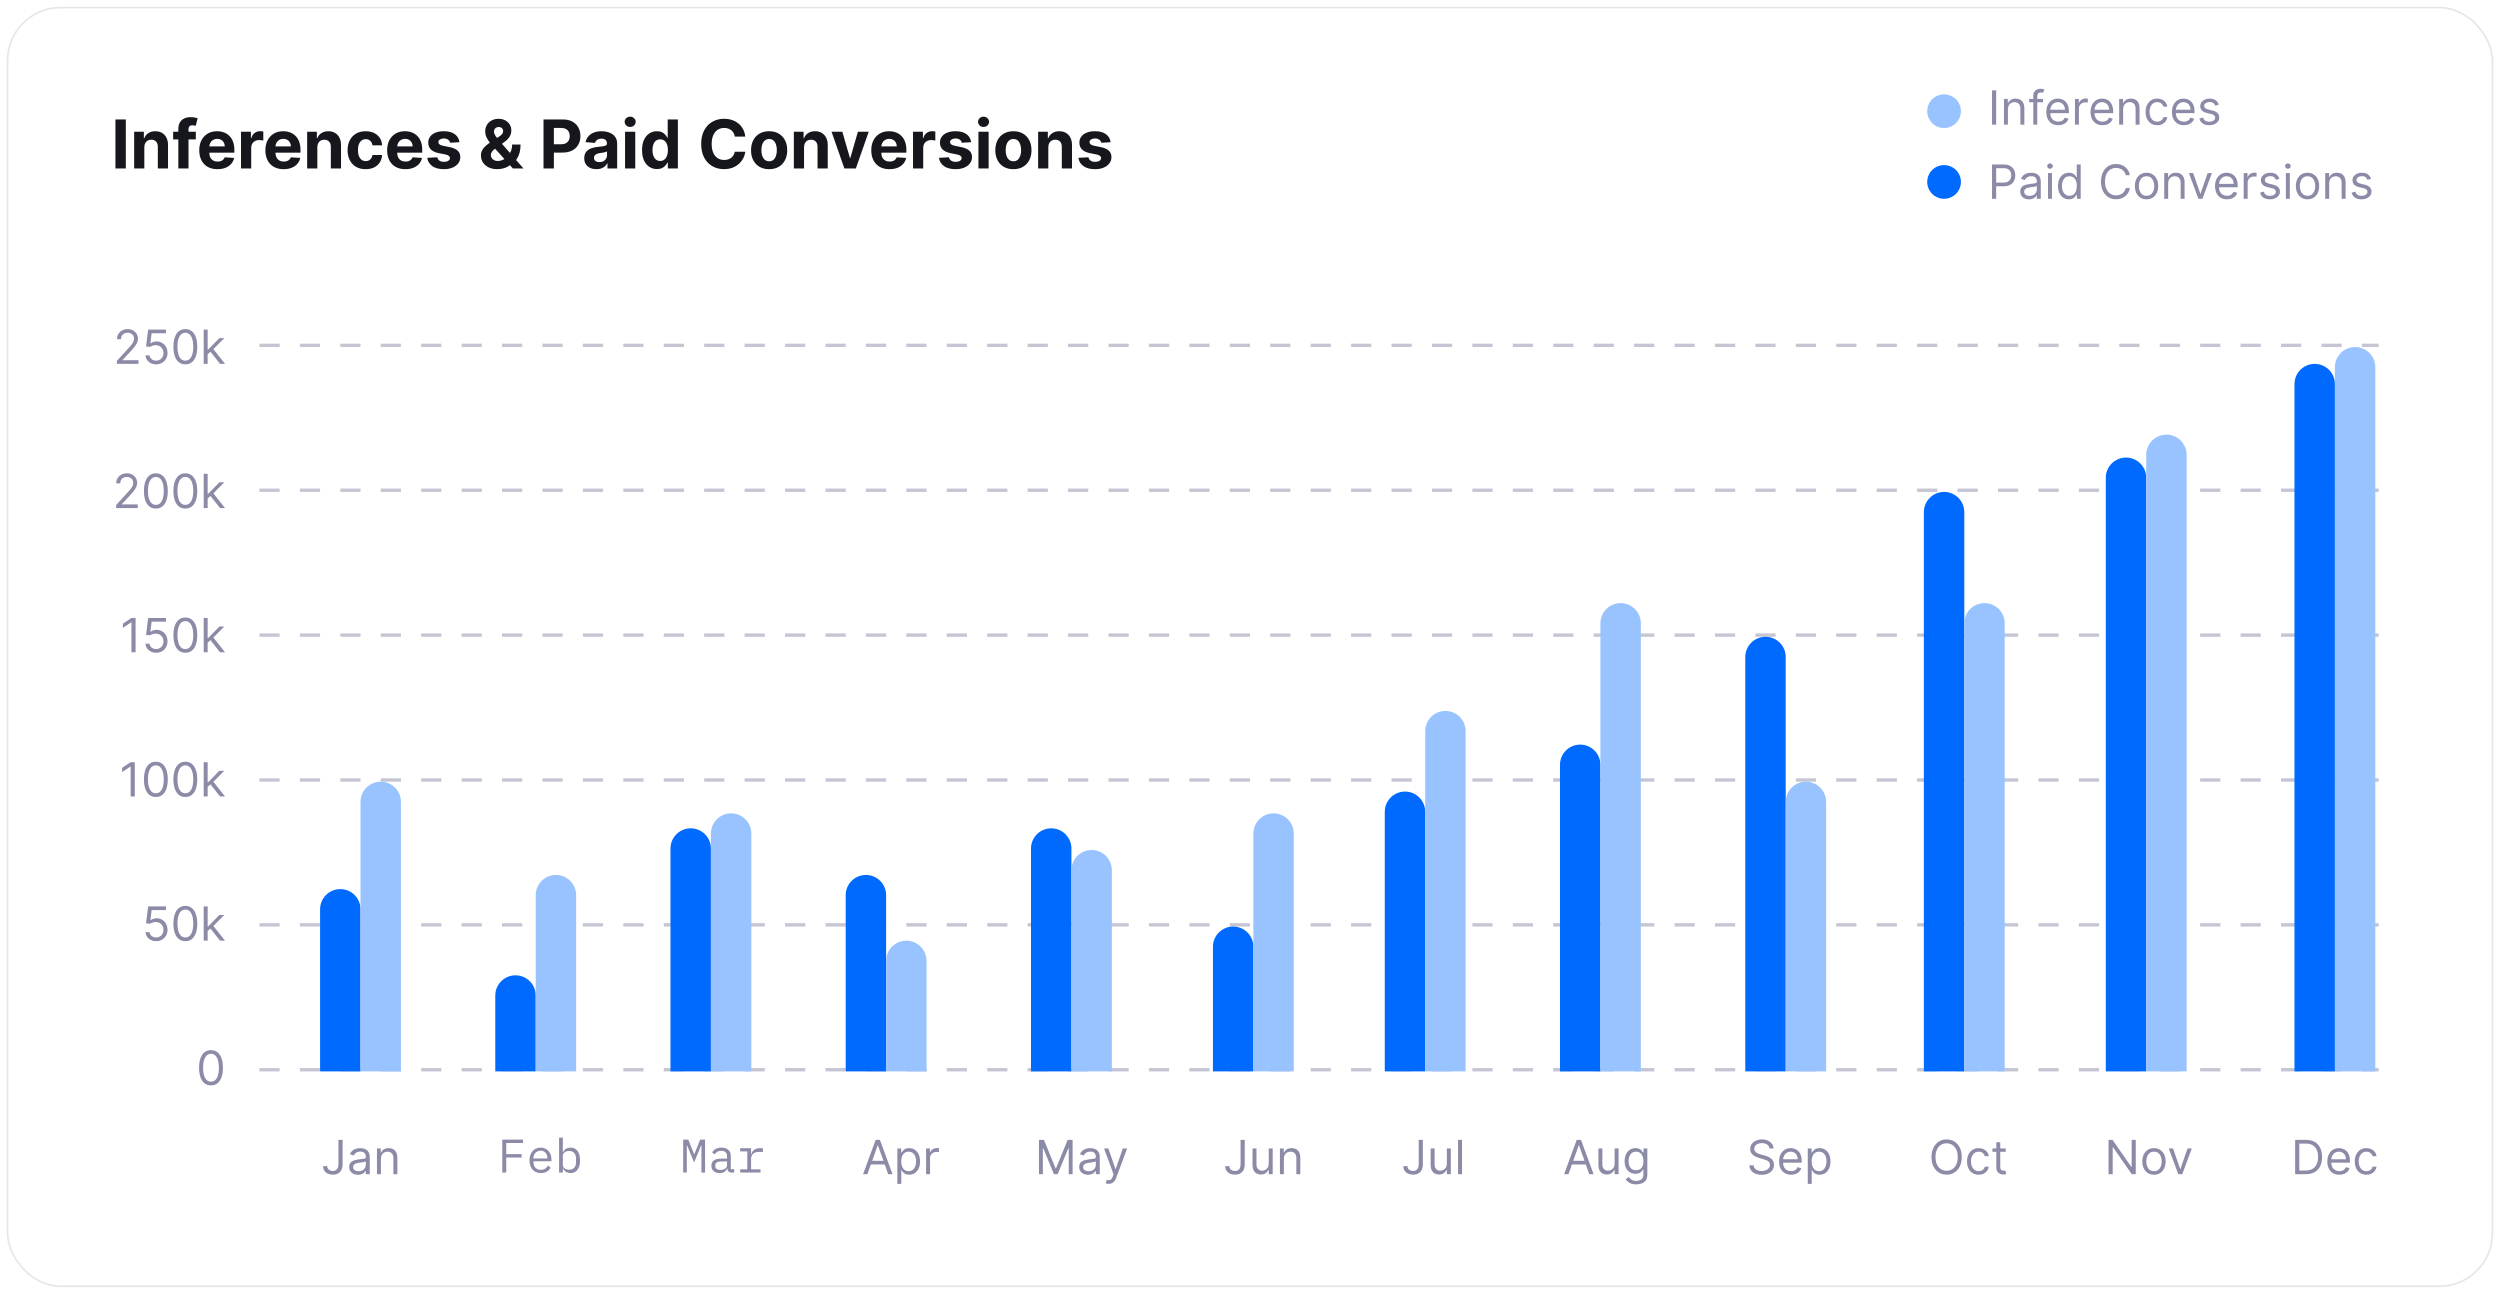 <svg width="742" height="384" viewBox="0 0 742 384" fill="none" xmlns="http://www.w3.org/2000/svg">
<g filter="url(#filter0_d_703_1463)">
<rect x="2" width="738" height="380" rx="16" fill="white"/>
<path d="M37.34 33.455V48H34.264V33.455H37.34ZM42.838 41.693V48H39.813V37.091H42.696V39.016H42.824C43.066 38.381 43.471 37.879 44.039 37.51C44.607 37.136 45.296 36.949 46.105 36.949C46.863 36.949 47.524 37.115 48.087 37.446C48.651 37.778 49.088 38.251 49.401 38.867C49.713 39.477 49.87 40.206 49.87 41.054V48H46.844V41.594C46.849 40.926 46.678 40.405 46.333 40.031C45.987 39.653 45.511 39.463 44.905 39.463C44.498 39.463 44.138 39.551 43.826 39.726C43.518 39.901 43.276 40.157 43.101 40.493C42.931 40.824 42.843 41.224 42.838 41.693ZM58.121 37.091V39.364H51.388V37.091H58.121ZM52.929 48V36.303C52.929 35.512 53.083 34.856 53.391 34.335C53.703 33.814 54.129 33.424 54.669 33.163C55.209 32.903 55.822 32.773 56.508 32.773C56.972 32.773 57.396 32.808 57.78 32.879C58.168 32.95 58.457 33.014 58.646 33.071L58.106 35.344C57.988 35.306 57.841 35.27 57.666 35.237C57.496 35.204 57.321 35.188 57.141 35.188C56.696 35.188 56.385 35.292 56.21 35.5C56.035 35.704 55.947 35.99 55.947 36.359V48H52.929ZM64.55 48.213C63.428 48.213 62.462 47.986 61.652 47.531C60.847 47.072 60.227 46.423 59.791 45.585C59.356 44.742 59.138 43.746 59.138 42.595C59.138 41.473 59.356 40.488 59.791 39.641C60.227 38.793 60.84 38.133 61.631 37.659C62.426 37.186 63.359 36.949 64.429 36.949C65.149 36.949 65.819 37.065 66.439 37.297C67.064 37.524 67.609 37.867 68.073 38.327C68.541 38.786 68.906 39.364 69.166 40.06C69.427 40.751 69.557 41.561 69.557 42.489V43.32H60.346V41.445H66.709C66.709 41.009 66.615 40.623 66.425 40.287C66.236 39.951 65.973 39.688 65.637 39.499C65.305 39.304 64.919 39.207 64.479 39.207C64.02 39.207 63.613 39.314 63.258 39.527C62.907 39.735 62.633 40.017 62.434 40.372C62.235 40.722 62.133 41.113 62.128 41.544V43.327C62.128 43.867 62.228 44.333 62.426 44.726C62.63 45.119 62.916 45.422 63.286 45.635C63.655 45.848 64.093 45.955 64.6 45.955C64.936 45.955 65.244 45.907 65.523 45.812C65.802 45.718 66.041 45.576 66.24 45.386C66.439 45.197 66.591 44.965 66.695 44.69L69.493 44.875C69.351 45.547 69.06 46.135 68.62 46.636C68.184 47.133 67.621 47.522 66.929 47.801C66.243 48.076 65.45 48.213 64.55 48.213ZM71.532 48V37.091H74.465V38.994H74.579C74.777 38.317 75.111 37.806 75.58 37.46C76.049 37.11 76.588 36.935 77.199 36.935C77.351 36.935 77.514 36.944 77.689 36.963C77.865 36.982 78.018 37.008 78.151 37.041V39.726C78.009 39.683 77.812 39.645 77.561 39.612C77.311 39.579 77.081 39.562 76.873 39.562C76.427 39.562 76.03 39.66 75.679 39.854C75.334 40.043 75.059 40.308 74.856 40.649C74.657 40.99 74.557 41.383 74.557 41.828V48H71.532ZM84.179 48.213C83.057 48.213 82.091 47.986 81.281 47.531C80.476 47.072 79.856 46.423 79.421 45.585C78.985 44.742 78.767 43.746 78.767 42.595C78.767 41.473 78.985 40.488 79.421 39.641C79.856 38.793 80.469 38.133 81.26 37.659C82.055 37.186 82.988 36.949 84.058 36.949C84.778 36.949 85.448 37.065 86.068 37.297C86.693 37.524 87.238 37.867 87.702 38.327C88.171 38.786 88.535 39.364 88.796 40.06C89.056 40.751 89.186 41.561 89.186 42.489V43.32H79.974V41.445H86.338C86.338 41.009 86.243 40.623 86.054 40.287C85.865 39.951 85.602 39.688 85.266 39.499C84.934 39.304 84.548 39.207 84.108 39.207C83.649 39.207 83.242 39.314 82.886 39.527C82.536 39.735 82.261 40.017 82.062 40.372C81.864 40.722 81.762 41.113 81.757 41.544V43.327C81.757 43.867 81.856 44.333 82.055 44.726C82.259 45.119 82.546 45.422 82.915 45.635C83.284 45.848 83.722 45.955 84.229 45.955C84.565 45.955 84.873 45.907 85.152 45.812C85.431 45.718 85.671 45.576 85.869 45.386C86.068 45.197 86.22 44.965 86.324 44.69L89.122 44.875C88.98 45.547 88.689 46.135 88.249 46.636C87.813 47.133 87.249 47.522 86.558 47.801C85.872 48.076 85.079 48.213 84.179 48.213ZM94.186 41.693V48H91.16V37.091H94.044V39.016H94.172C94.413 38.381 94.818 37.879 95.386 37.51C95.954 37.136 96.644 36.949 97.453 36.949C98.211 36.949 98.871 37.115 99.435 37.446C99.998 37.778 100.436 38.251 100.749 38.867C101.061 39.477 101.217 40.206 101.217 41.054V48H98.192V41.594C98.197 40.926 98.026 40.405 97.68 40.031C97.335 39.653 96.859 39.463 96.253 39.463C95.846 39.463 95.486 39.551 95.173 39.726C94.865 39.901 94.624 40.157 94.449 40.493C94.278 40.824 94.191 41.224 94.186 41.693ZM108.531 48.213C107.413 48.213 106.452 47.976 105.647 47.503C104.847 47.025 104.232 46.362 103.801 45.514C103.375 44.667 103.162 43.691 103.162 42.588C103.162 41.471 103.377 40.49 103.808 39.648C104.243 38.8 104.861 38.14 105.662 37.666C106.462 37.188 107.413 36.949 108.517 36.949C109.468 36.949 110.302 37.122 111.017 37.467C111.732 37.813 112.297 38.298 112.714 38.923C113.131 39.548 113.36 40.282 113.403 41.125H110.548C110.467 40.581 110.254 40.142 109.909 39.811C109.568 39.475 109.12 39.307 108.566 39.307C108.098 39.307 107.688 39.435 107.338 39.69C106.992 39.941 106.722 40.308 106.528 40.791C106.334 41.274 106.237 41.859 106.237 42.545C106.237 43.242 106.332 43.833 106.521 44.321C106.715 44.809 106.987 45.18 107.338 45.436C107.688 45.692 108.098 45.82 108.566 45.82C108.912 45.82 109.222 45.749 109.497 45.606C109.776 45.465 110.006 45.258 110.186 44.989C110.37 44.714 110.491 44.385 110.548 44.001H113.403C113.356 44.835 113.128 45.569 112.721 46.203C112.319 46.833 111.762 47.325 111.052 47.68C110.342 48.035 109.502 48.213 108.531 48.213ZM120.312 48.213C119.19 48.213 118.224 47.986 117.414 47.531C116.609 47.072 115.989 46.423 115.553 45.585C115.118 44.742 114.9 43.746 114.9 42.595C114.9 41.473 115.118 40.488 115.553 39.641C115.989 38.793 116.602 38.133 117.393 37.659C118.188 37.186 119.121 36.949 120.191 36.949C120.911 36.949 121.581 37.065 122.201 37.297C122.826 37.524 123.371 37.867 123.835 38.327C124.303 38.786 124.668 39.364 124.928 40.06C125.189 40.751 125.319 41.561 125.319 42.489V43.32H116.107V41.445H122.471C122.471 41.009 122.376 40.623 122.187 40.287C121.997 39.951 121.735 39.688 121.398 39.499C121.067 39.304 120.681 39.207 120.241 39.207C119.781 39.207 119.374 39.314 119.019 39.527C118.669 39.735 118.394 40.017 118.195 40.372C117.996 40.722 117.895 41.113 117.89 41.544V43.327C117.89 43.867 117.989 44.333 118.188 44.726C118.392 45.119 118.678 45.422 119.048 45.635C119.417 45.848 119.855 45.955 120.362 45.955C120.698 45.955 121.005 45.907 121.285 45.812C121.564 45.718 121.803 45.576 122.002 45.386C122.201 45.197 122.353 44.965 122.457 44.69L125.255 44.875C125.113 45.547 124.822 46.135 124.381 46.636C123.946 47.133 123.382 47.522 122.691 47.801C122.004 48.076 121.211 48.213 120.312 48.213ZM136.37 40.202L133.6 40.372C133.553 40.135 133.451 39.922 133.295 39.733C133.138 39.539 132.933 39.385 132.677 39.271C132.426 39.153 132.125 39.094 131.775 39.094C131.306 39.094 130.911 39.193 130.589 39.392C130.267 39.586 130.106 39.847 130.106 40.173C130.106 40.434 130.21 40.654 130.418 40.834C130.627 41.014 130.984 41.158 131.491 41.267L133.465 41.665C134.526 41.883 135.317 42.233 135.837 42.716C136.358 43.199 136.619 43.833 136.619 44.619C136.619 45.334 136.408 45.962 135.987 46.501C135.57 47.041 134.997 47.463 134.268 47.766C133.543 48.064 132.708 48.213 131.761 48.213C130.317 48.213 129.166 47.912 128.309 47.311C127.457 46.705 126.957 45.881 126.81 44.84L129.786 44.683C129.876 45.124 130.094 45.46 130.44 45.692C130.785 45.919 131.228 46.033 131.768 46.033C132.298 46.033 132.724 45.931 133.046 45.727C133.373 45.519 133.539 45.251 133.543 44.925C133.539 44.65 133.423 44.425 133.195 44.25C132.968 44.07 132.618 43.933 132.144 43.838L130.255 43.462C129.19 43.249 128.397 42.879 127.876 42.354C127.36 41.828 127.102 41.158 127.102 40.344C127.102 39.643 127.291 39.039 127.67 38.533C128.053 38.026 128.591 37.635 129.282 37.361C129.978 37.086 130.792 36.949 131.725 36.949C133.103 36.949 134.187 37.24 134.978 37.822C135.773 38.405 136.237 39.198 136.37 40.202ZM147.613 48.213C146.609 48.213 145.743 48.033 145.013 47.673C144.284 47.313 143.723 46.826 143.33 46.21C142.942 45.59 142.748 44.899 142.748 44.136C142.748 43.568 142.862 43.064 143.089 42.624C143.316 42.183 143.633 41.778 144.04 41.409C144.448 41.035 144.921 40.663 145.461 40.294L148.281 38.44C148.645 38.208 148.913 37.965 149.083 37.709C149.254 37.448 149.339 37.167 149.339 36.864C149.339 36.575 149.223 36.307 148.991 36.061C148.759 35.815 148.43 35.694 148.004 35.699C147.719 35.699 147.473 35.763 147.265 35.891C147.057 36.014 146.893 36.177 146.775 36.381C146.661 36.58 146.604 36.802 146.604 37.048C146.604 37.351 146.69 37.659 146.86 37.972C147.031 38.284 147.258 38.615 147.542 38.966C147.826 39.312 148.136 39.686 148.472 40.088L155.369 48H152.215L146.462 41.594C146.084 41.163 145.705 40.713 145.326 40.244C144.952 39.771 144.639 39.269 144.388 38.739C144.138 38.204 144.012 37.624 144.012 36.999C144.012 36.293 144.175 35.659 144.502 35.095C144.834 34.532 145.298 34.087 145.894 33.76C146.491 33.428 147.187 33.263 147.982 33.263C148.759 33.263 149.429 33.421 149.992 33.739C150.56 34.051 150.996 34.468 151.299 34.989C151.607 35.505 151.761 36.073 151.761 36.693C151.761 37.38 151.59 38.002 151.249 38.561C150.913 39.115 150.44 39.612 149.829 40.053L146.86 42.19C146.458 42.484 146.159 42.785 145.965 43.092C145.776 43.395 145.681 43.687 145.681 43.966C145.681 44.312 145.766 44.622 145.937 44.896C146.107 45.171 146.349 45.389 146.661 45.55C146.974 45.706 147.341 45.784 147.762 45.784C148.273 45.784 148.778 45.668 149.275 45.436C149.777 45.199 150.231 44.865 150.638 44.435C151.05 43.999 151.379 43.483 151.626 42.886C151.872 42.29 151.995 41.629 151.995 40.905H154.502C154.502 41.795 154.405 42.597 154.211 43.312C154.017 44.023 153.747 44.643 153.401 45.173C153.056 45.699 152.66 46.13 152.215 46.466C152.073 46.556 151.936 46.641 151.803 46.722C151.671 46.802 151.533 46.887 151.391 46.977C150.852 47.413 150.248 47.728 149.58 47.922C148.917 48.116 148.262 48.213 147.613 48.213ZM161.315 48V33.455H167.054C168.157 33.455 169.097 33.665 169.873 34.087C170.65 34.503 171.242 35.083 171.649 35.827C172.061 36.565 172.267 37.418 172.267 38.383C172.267 39.349 172.058 40.202 171.642 40.94C171.225 41.679 170.621 42.254 169.831 42.666C169.045 43.078 168.093 43.284 166.975 43.284H163.318V40.82H166.478C167.07 40.82 167.558 40.718 167.941 40.514C168.33 40.306 168.618 40.019 168.808 39.655C169.002 39.285 169.099 38.862 169.099 38.383C169.099 37.901 169.002 37.479 168.808 37.119C168.618 36.755 168.33 36.473 167.941 36.274C167.553 36.071 167.061 35.969 166.464 35.969H164.39V48H161.315ZM177.025 48.206C176.329 48.206 175.709 48.085 175.164 47.844C174.62 47.597 174.189 47.235 173.872 46.757C173.559 46.274 173.403 45.673 173.403 44.953C173.403 44.347 173.514 43.838 173.737 43.426C173.959 43.014 174.262 42.683 174.646 42.432C175.029 42.181 175.465 41.992 175.953 41.864C176.445 41.736 176.961 41.646 177.501 41.594C178.136 41.528 178.647 41.466 179.035 41.409C179.423 41.347 179.705 41.258 179.88 41.139C180.056 41.021 180.143 40.846 180.143 40.614V40.571C180.143 40.121 180.001 39.773 179.717 39.527C179.438 39.281 179.04 39.158 178.524 39.158C177.979 39.158 177.546 39.278 177.224 39.52C176.902 39.757 176.689 40.055 176.585 40.415L173.787 40.188C173.929 39.525 174.208 38.952 174.625 38.469C175.041 37.981 175.579 37.607 176.237 37.347C176.9 37.081 177.667 36.949 178.538 36.949C179.144 36.949 179.724 37.02 180.278 37.162C180.837 37.304 181.332 37.524 181.762 37.822C182.198 38.121 182.541 38.504 182.792 38.973C183.043 39.437 183.169 39.993 183.169 40.642V48H180.299V46.487H180.214C180.039 46.828 179.805 47.129 179.511 47.389C179.217 47.645 178.865 47.846 178.453 47.993C178.041 48.135 177.565 48.206 177.025 48.206ZM177.892 46.118C178.337 46.118 178.73 46.03 179.071 45.855C179.412 45.675 179.679 45.434 179.873 45.131C180.067 44.828 180.164 44.484 180.164 44.101V42.943C180.07 43.005 179.94 43.062 179.774 43.114C179.613 43.161 179.431 43.206 179.227 43.249C179.023 43.286 178.82 43.322 178.616 43.355C178.413 43.383 178.228 43.41 178.062 43.433C177.707 43.485 177.397 43.568 177.132 43.682C176.867 43.795 176.661 43.949 176.514 44.144C176.367 44.333 176.294 44.57 176.294 44.854C176.294 45.266 176.443 45.581 176.741 45.798C177.044 46.011 177.428 46.118 177.892 46.118ZM185.516 48V37.091H188.542V48H185.516ZM187.036 35.685C186.586 35.685 186.2 35.535 185.878 35.237C185.561 34.934 185.402 34.572 185.402 34.151C185.402 33.734 185.561 33.376 185.878 33.078C186.2 32.775 186.586 32.624 187.036 32.624C187.486 32.624 187.869 32.775 188.186 33.078C188.508 33.376 188.669 33.734 188.669 34.151C188.669 34.572 188.508 34.934 188.186 35.237C187.869 35.535 187.486 35.685 187.036 35.685ZM194.985 48.178C194.156 48.178 193.406 47.965 192.734 47.538C192.066 47.108 191.536 46.475 191.143 45.642C190.754 44.804 190.56 43.776 190.56 42.56C190.56 41.31 190.762 40.27 191.164 39.442C191.567 38.608 192.102 37.986 192.769 37.574C193.442 37.157 194.178 36.949 194.978 36.949C195.589 36.949 196.098 37.053 196.505 37.261C196.917 37.465 197.248 37.721 197.499 38.028C197.755 38.331 197.949 38.63 198.082 38.923H198.174V33.455H201.192V48H198.21V46.253H198.082C197.94 46.556 197.738 46.856 197.478 47.155C197.222 47.448 196.888 47.692 196.477 47.886C196.069 48.081 195.572 48.178 194.985 48.178ZM195.944 45.77C196.432 45.77 196.844 45.637 197.18 45.372C197.521 45.102 197.781 44.726 197.961 44.243C198.146 43.76 198.238 43.194 198.238 42.545C198.238 41.897 198.148 41.333 197.968 40.855C197.788 40.377 197.528 40.008 197.187 39.747C196.846 39.487 196.432 39.356 195.944 39.356C195.447 39.356 195.028 39.492 194.687 39.761C194.346 40.031 194.088 40.405 193.913 40.883C193.737 41.362 193.65 41.916 193.65 42.545C193.65 43.18 193.737 43.741 193.913 44.229C194.093 44.712 194.351 45.09 194.687 45.365C195.028 45.635 195.447 45.77 195.944 45.77ZM221.2 38.547H218.089C218.032 38.144 217.916 37.787 217.741 37.474C217.566 37.157 217.341 36.887 217.066 36.665C216.791 36.442 216.474 36.272 216.114 36.153C215.759 36.035 215.373 35.976 214.957 35.976C214.204 35.976 213.548 36.163 212.989 36.537C212.431 36.906 211.997 37.446 211.69 38.156C211.382 38.862 211.228 39.719 211.228 40.727C211.228 41.764 211.382 42.635 211.69 43.341C212.002 44.046 212.438 44.579 212.996 44.939C213.555 45.299 214.201 45.479 214.935 45.479C215.347 45.479 215.728 45.424 216.079 45.315C216.434 45.206 216.749 45.048 217.023 44.84C217.298 44.626 217.525 44.368 217.705 44.065C217.89 43.762 218.018 43.417 218.089 43.028L221.2 43.043C221.119 43.71 220.918 44.354 220.596 44.974C220.279 45.59 219.85 46.142 219.31 46.629C218.775 47.112 218.136 47.496 217.393 47.78C216.654 48.059 215.818 48.199 214.886 48.199C213.588 48.199 212.428 47.905 211.406 47.318C210.388 46.731 209.583 45.881 208.991 44.769C208.404 43.656 208.11 42.309 208.11 40.727C208.11 39.141 208.408 37.792 209.005 36.679C209.602 35.566 210.411 34.719 211.434 34.136C212.457 33.549 213.607 33.256 214.886 33.256C215.728 33.256 216.51 33.374 217.229 33.611C217.954 33.847 218.595 34.193 219.154 34.648C219.713 35.097 220.167 35.649 220.518 36.303C220.873 36.956 221.1 37.704 221.2 38.547ZM228.277 48.213C227.174 48.213 226.22 47.979 225.415 47.51C224.615 47.036 223.997 46.378 223.561 45.535C223.125 44.688 222.908 43.706 222.908 42.588C222.908 41.461 223.125 40.476 223.561 39.633C223.997 38.786 224.615 38.128 225.415 37.659C226.22 37.186 227.174 36.949 228.277 36.949C229.38 36.949 230.332 37.186 231.132 37.659C231.937 38.128 232.557 38.786 232.993 39.633C233.429 40.476 233.646 41.461 233.646 42.588C233.646 43.706 233.429 44.688 232.993 45.535C232.557 46.378 231.937 47.036 231.132 47.51C230.332 47.979 229.38 48.213 228.277 48.213ZM228.291 45.869C228.793 45.869 229.212 45.727 229.548 45.443C229.884 45.154 230.138 44.761 230.308 44.264C230.483 43.767 230.571 43.201 230.571 42.567C230.571 41.932 230.483 41.367 230.308 40.869C230.138 40.372 229.884 39.979 229.548 39.69C229.212 39.401 228.793 39.257 228.291 39.257C227.785 39.257 227.358 39.401 227.013 39.69C226.672 39.979 226.414 40.372 226.239 40.869C226.068 41.367 225.983 41.932 225.983 42.567C225.983 43.201 226.068 43.767 226.239 44.264C226.414 44.761 226.672 45.154 227.013 45.443C227.358 45.727 227.785 45.869 228.291 45.869ZM238.639 41.693V48H235.614V37.091H238.497V39.016H238.625C238.866 38.381 239.271 37.879 239.839 37.51C240.408 37.136 241.097 36.949 241.906 36.949C242.664 36.949 243.324 37.115 243.888 37.446C244.451 37.778 244.889 38.251 245.202 38.867C245.514 39.477 245.67 40.206 245.67 41.054V48H242.645V41.594C242.65 40.926 242.479 40.405 242.134 40.031C241.788 39.653 241.312 39.463 240.706 39.463C240.299 39.463 239.939 39.551 239.626 39.726C239.319 39.901 239.077 40.157 238.902 40.493C238.732 40.824 238.644 41.224 238.639 41.693ZM257.835 37.091L254.021 48H250.612L246.798 37.091H249.994L252.26 44.896H252.373L254.632 37.091H257.835ZM264.003 48.213C262.881 48.213 261.915 47.986 261.105 47.531C260.301 47.072 259.68 46.423 259.245 45.585C258.809 44.742 258.591 43.746 258.591 42.595C258.591 41.473 258.809 40.488 259.245 39.641C259.68 38.793 260.293 38.133 261.084 37.659C261.88 37.186 262.812 36.949 263.882 36.949C264.602 36.949 265.272 37.065 265.892 37.297C266.517 37.524 267.062 37.867 267.526 38.327C267.995 38.786 268.359 39.364 268.62 40.06C268.88 40.751 269.01 41.561 269.01 42.489V43.32H259.799V41.445H266.162C266.162 41.009 266.068 40.623 265.878 40.287C265.689 39.951 265.426 39.688 265.09 39.499C264.758 39.304 264.373 39.207 263.932 39.207C263.473 39.207 263.066 39.314 262.711 39.527C262.36 39.735 262.086 40.017 261.887 40.372C261.688 40.722 261.586 41.113 261.581 41.544V43.327C261.581 43.867 261.681 44.333 261.88 44.726C262.083 45.119 262.37 45.422 262.739 45.635C263.108 45.848 263.546 45.955 264.053 45.955C264.389 45.955 264.697 45.907 264.976 45.812C265.256 45.718 265.495 45.576 265.694 45.386C265.892 45.197 266.044 44.965 266.148 44.69L268.946 44.875C268.804 45.547 268.513 46.135 268.073 46.636C267.637 47.133 267.074 47.522 266.382 47.801C265.696 48.076 264.903 48.213 264.003 48.213ZM270.985 48V37.091H273.918V38.994H274.032C274.23 38.317 274.564 37.806 275.033 37.46C275.502 37.11 276.042 36.935 276.652 36.935C276.804 36.935 276.967 36.944 277.142 36.963C277.318 36.982 277.471 37.008 277.604 37.041V39.726C277.462 39.683 277.266 39.645 277.015 39.612C276.764 39.579 276.534 39.562 276.326 39.562C275.881 39.562 275.483 39.66 275.132 39.854C274.787 40.043 274.512 40.308 274.309 40.649C274.11 40.99 274.01 41.383 274.01 41.828V48H270.985ZM288.245 40.202L285.475 40.372C285.428 40.135 285.326 39.922 285.17 39.733C285.013 39.539 284.808 39.385 284.552 39.271C284.301 39.153 284 39.094 283.65 39.094C283.181 39.094 282.786 39.193 282.464 39.392C282.142 39.586 281.981 39.847 281.981 40.173C281.981 40.434 282.085 40.654 282.293 40.834C282.502 41.014 282.859 41.158 283.366 41.267L285.34 41.665C286.401 41.883 287.192 42.233 287.712 42.716C288.233 43.199 288.494 43.833 288.494 44.619C288.494 45.334 288.283 45.962 287.862 46.501C287.445 47.041 286.872 47.463 286.143 47.766C285.418 48.064 284.583 48.213 283.636 48.213C282.192 48.213 281.041 47.912 280.184 47.311C279.332 46.705 278.832 45.881 278.685 44.84L281.661 44.683C281.751 45.124 281.969 45.46 282.315 45.692C282.66 45.919 283.103 46.033 283.643 46.033C284.173 46.033 284.599 45.931 284.921 45.727C285.248 45.519 285.414 45.251 285.418 44.925C285.414 44.65 285.298 44.425 285.07 44.25C284.843 44.07 284.493 43.933 284.019 43.838L282.13 43.462C281.065 43.249 280.272 42.879 279.751 42.354C279.235 41.828 278.977 41.158 278.977 40.344C278.977 39.643 279.166 39.039 279.545 38.533C279.928 38.026 280.466 37.635 281.157 37.361C281.853 37.086 282.667 36.949 283.6 36.949C284.978 36.949 286.062 37.24 286.853 37.822C287.648 38.405 288.112 39.198 288.245 40.202ZM290.399 48V37.091H293.424V48H290.399ZM291.919 35.685C291.469 35.685 291.083 35.535 290.761 35.237C290.444 34.934 290.285 34.572 290.285 34.151C290.285 33.734 290.444 33.376 290.761 33.078C291.083 32.775 291.469 32.624 291.919 32.624C292.368 32.624 292.752 32.775 293.069 33.078C293.391 33.376 293.552 33.734 293.552 34.151C293.552 34.572 293.391 34.934 293.069 35.237C292.752 35.535 292.368 35.685 291.919 35.685ZM300.777 48.213C299.674 48.213 298.72 47.979 297.915 47.51C297.115 47.036 296.497 46.378 296.061 45.535C295.625 44.688 295.408 43.706 295.408 42.588C295.408 41.461 295.625 40.476 296.061 39.633C296.497 38.786 297.115 38.128 297.915 37.659C298.72 37.186 299.674 36.949 300.777 36.949C301.88 36.949 302.832 37.186 303.632 37.659C304.437 38.128 305.057 38.786 305.493 39.633C305.929 40.476 306.146 41.461 306.146 42.588C306.146 43.706 305.929 44.688 305.493 45.535C305.057 46.378 304.437 47.036 303.632 47.51C302.832 47.979 301.88 48.213 300.777 48.213ZM300.791 45.869C301.293 45.869 301.712 45.727 302.048 45.443C302.384 45.154 302.638 44.761 302.808 44.264C302.983 43.767 303.071 43.201 303.071 42.567C303.071 41.932 302.983 41.367 302.808 40.869C302.638 40.372 302.384 39.979 302.048 39.69C301.712 39.401 301.293 39.257 300.791 39.257C300.285 39.257 299.858 39.401 299.513 39.69C299.172 39.979 298.914 40.372 298.739 40.869C298.568 41.367 298.483 41.932 298.483 42.567C298.483 43.201 298.568 43.767 298.739 44.264C298.914 44.761 299.172 45.154 299.513 45.443C299.858 45.727 300.285 45.869 300.791 45.869ZM311.139 41.693V48H308.114V37.091H310.997V39.016H311.125C311.366 38.381 311.771 37.879 312.339 37.51C312.908 37.136 313.597 36.949 314.406 36.949C315.164 36.949 315.824 37.115 316.388 37.446C316.951 37.778 317.389 38.251 317.702 38.867C318.014 39.477 318.17 40.206 318.17 41.054V48H315.145V41.594C315.15 40.926 314.979 40.405 314.634 40.031C314.288 39.653 313.812 39.463 313.206 39.463C312.799 39.463 312.439 39.551 312.126 39.726C311.819 39.901 311.577 40.157 311.402 40.493C311.232 40.824 311.144 41.224 311.139 41.693ZM329.632 40.202L326.862 40.372C326.815 40.135 326.713 39.922 326.556 39.733C326.4 39.539 326.194 39.385 325.939 39.271C325.688 39.153 325.387 39.094 325.037 39.094C324.568 39.094 324.172 39.193 323.85 39.392C323.529 39.586 323.368 39.847 323.368 40.173C323.368 40.434 323.472 40.654 323.68 40.834C323.888 41.014 324.246 41.158 324.752 41.267L326.727 41.665C327.788 41.883 328.578 42.233 329.099 42.716C329.62 43.199 329.88 43.833 329.88 44.619C329.88 45.334 329.67 45.962 329.248 46.501C328.832 47.041 328.259 47.463 327.529 47.766C326.805 48.064 325.969 48.213 325.022 48.213C323.578 48.213 322.428 47.912 321.571 47.311C320.718 46.705 320.219 45.881 320.072 44.84L323.048 44.683C323.138 45.124 323.356 45.46 323.701 45.692C324.047 45.919 324.49 46.033 325.029 46.033C325.56 46.033 325.986 45.931 326.308 45.727C326.635 45.519 326.8 45.251 326.805 44.925C326.8 44.65 326.684 44.425 326.457 44.25C326.23 44.07 325.879 43.933 325.406 43.838L323.517 43.462C322.451 43.249 321.658 42.879 321.137 42.354C320.621 41.828 320.363 41.158 320.363 40.344C320.363 39.643 320.553 39.039 320.931 38.533C321.315 38.026 321.852 37.635 322.544 37.361C323.24 37.086 324.054 36.949 324.987 36.949C326.365 36.949 327.449 37.24 328.24 37.822C329.035 38.405 329.499 39.198 329.632 40.202Z" fill="#16161D"/>
<circle cx="577" cy="31" r="5" fill="#99C3FF"/>
<path d="M592.466 24.818V35H591.233V24.818H592.466ZM595.952 30.406V35H594.779V27.364H595.912V28.557H596.012C596.191 28.169 596.463 27.858 596.827 27.622C597.192 27.384 597.662 27.264 598.239 27.264C598.756 27.264 599.209 27.37 599.596 27.582C599.984 27.791 600.286 28.109 600.501 28.537C600.717 28.961 600.824 29.498 600.824 30.148V35H599.651V30.227C599.651 29.627 599.495 29.16 599.184 28.825C598.872 28.487 598.445 28.318 597.901 28.318C597.527 28.318 597.192 28.399 596.897 28.562C596.605 28.724 596.375 28.961 596.206 29.273C596.037 29.584 595.952 29.962 595.952 30.406ZM606.369 27.364V28.358H602.252V27.364H606.369ZM603.485 35V26.31C603.485 25.872 603.588 25.508 603.794 25.216C603.999 24.924 604.266 24.706 604.594 24.56C604.922 24.414 605.269 24.341 605.633 24.341C605.922 24.341 606.157 24.364 606.339 24.41C606.521 24.457 606.657 24.5 606.747 24.54L606.409 25.554C606.349 25.534 606.266 25.509 606.16 25.479C606.057 25.45 605.922 25.435 605.752 25.435C605.365 25.435 605.085 25.532 604.912 25.728C604.743 25.924 604.659 26.21 604.659 26.588V35H603.485ZM610.901 35.159C610.165 35.159 609.53 34.997 608.996 34.672C608.466 34.344 608.057 33.886 607.768 33.3C607.483 32.71 607.341 32.024 607.341 31.241C607.341 30.459 607.483 29.77 607.768 29.173C608.057 28.573 608.458 28.106 608.972 27.771C609.489 27.433 610.092 27.264 610.781 27.264C611.179 27.264 611.572 27.331 611.96 27.463C612.347 27.596 612.7 27.811 613.018 28.109C613.337 28.404 613.59 28.796 613.779 29.283C613.968 29.77 614.062 30.37 614.062 31.082V31.579H608.176V30.565H612.869C612.869 30.134 612.783 29.75 612.611 29.412C612.442 29.074 612.2 28.807 611.885 28.611C611.573 28.416 611.205 28.318 610.781 28.318C610.314 28.318 609.91 28.434 609.568 28.666C609.23 28.895 608.97 29.193 608.788 29.561C608.605 29.929 608.514 30.323 608.514 30.744V31.421C608.514 31.997 608.614 32.486 608.812 32.887C609.015 33.285 609.295 33.588 609.653 33.797C610.011 34.002 610.427 34.105 610.901 34.105C611.209 34.105 611.487 34.062 611.736 33.976C611.988 33.886 612.205 33.754 612.387 33.578C612.569 33.399 612.71 33.177 612.81 32.912L613.943 33.23C613.824 33.615 613.623 33.953 613.342 34.244C613.06 34.533 612.712 34.758 612.298 34.92C611.883 35.08 611.418 35.159 610.901 35.159ZM615.847 35V27.364H616.981V28.517H617.06C617.2 28.139 617.451 27.833 617.816 27.597C618.181 27.362 618.592 27.244 619.049 27.244C619.135 27.244 619.243 27.246 619.372 27.249C619.501 27.253 619.599 27.258 619.665 27.264V28.457C619.626 28.447 619.535 28.433 619.392 28.413C619.253 28.389 619.105 28.378 618.95 28.378C618.578 28.378 618.247 28.456 617.955 28.611C617.667 28.764 617.438 28.976 617.269 29.248C617.103 29.516 617.021 29.823 617.021 30.168V35H615.847ZM624.026 35.159C623.29 35.159 622.655 34.997 622.121 34.672C621.591 34.344 621.182 33.886 620.893 33.3C620.608 32.71 620.466 32.024 620.466 31.241C620.466 30.459 620.608 29.77 620.893 29.173C621.182 28.573 621.583 28.106 622.097 27.771C622.614 27.433 623.217 27.264 623.906 27.264C624.304 27.264 624.697 27.331 625.085 27.463C625.472 27.596 625.825 27.811 626.143 28.109C626.462 28.404 626.715 28.796 626.904 29.283C627.093 29.77 627.188 30.37 627.188 31.082V31.579H621.301V30.565H625.994C625.994 30.134 625.908 29.75 625.736 29.412C625.567 29.074 625.325 28.807 625.01 28.611C624.698 28.416 624.33 28.318 623.906 28.318C623.439 28.318 623.035 28.434 622.693 28.666C622.355 28.895 622.095 29.193 621.913 29.561C621.73 29.929 621.639 30.323 621.639 30.744V31.421C621.639 31.997 621.739 32.486 621.938 32.887C622.14 33.285 622.42 33.588 622.778 33.797C623.136 34.002 623.552 34.105 624.026 34.105C624.334 34.105 624.612 34.062 624.861 33.976C625.113 33.886 625.33 33.754 625.512 33.578C625.694 33.399 625.835 33.177 625.935 32.912L627.068 33.23C626.949 33.615 626.748 33.953 626.467 34.244C626.185 34.533 625.837 34.758 625.423 34.92C625.008 35.08 624.543 35.159 624.026 35.159ZM630.146 30.406V35H628.972V27.364H630.106V28.557H630.205C630.384 28.169 630.656 27.858 631.021 27.622C631.385 27.384 631.856 27.264 632.433 27.264C632.95 27.264 633.402 27.37 633.79 27.582C634.178 27.791 634.479 28.109 634.695 28.537C634.91 28.961 635.018 29.498 635.018 30.148V35H633.844V30.227C633.844 29.627 633.689 29.16 633.377 28.825C633.066 28.487 632.638 28.318 632.094 28.318C631.72 28.318 631.385 28.399 631.09 28.562C630.799 28.724 630.568 28.961 630.399 29.273C630.23 29.584 630.146 29.962 630.146 30.406ZM640.264 35.159C639.548 35.159 638.932 34.99 638.415 34.652C637.898 34.314 637.5 33.848 637.221 33.255C636.943 32.662 636.804 31.984 636.804 31.222C636.804 30.446 636.946 29.762 637.231 29.168C637.52 28.572 637.921 28.106 638.434 27.771C638.952 27.433 639.555 27.264 640.244 27.264C640.781 27.264 641.265 27.364 641.696 27.562C642.127 27.761 642.48 28.04 642.755 28.398C643.03 28.756 643.201 29.173 643.267 29.651H642.094C642.004 29.303 641.805 28.994 641.497 28.726C641.192 28.454 640.781 28.318 640.264 28.318C639.807 28.318 639.406 28.438 639.061 28.676C638.72 28.912 638.453 29.245 638.26 29.675C638.072 30.103 637.977 30.605 637.977 31.182C637.977 31.772 638.07 32.285 638.256 32.723C638.444 33.16 638.71 33.5 639.051 33.742C639.396 33.984 639.8 34.105 640.264 34.105C640.569 34.105 640.846 34.052 641.094 33.946C641.343 33.84 641.553 33.688 641.726 33.489C641.898 33.29 642.021 33.051 642.094 32.773H643.267C643.201 33.224 643.037 33.63 642.775 33.991C642.516 34.349 642.173 34.634 641.746 34.846C641.321 35.055 640.827 35.159 640.264 35.159ZM648.184 35.159C647.448 35.159 646.813 34.997 646.28 34.672C645.749 34.344 645.34 33.886 645.052 33.3C644.767 32.71 644.624 32.024 644.624 31.241C644.624 30.459 644.767 29.77 645.052 29.173C645.34 28.573 645.741 28.106 646.255 27.771C646.772 27.433 647.375 27.264 648.064 27.264C648.462 27.264 648.855 27.331 649.243 27.463C649.631 27.596 649.983 27.811 650.302 28.109C650.62 28.404 650.873 28.796 651.062 29.283C651.251 29.77 651.346 30.37 651.346 31.082V31.579H645.459V30.565H650.153C650.153 30.134 650.066 29.75 649.894 29.412C649.725 29.074 649.483 28.807 649.168 28.611C648.857 28.416 648.489 28.318 648.064 28.318C647.597 28.318 647.193 28.434 646.851 28.666C646.513 28.895 646.253 29.193 646.071 29.561C645.889 29.929 645.797 30.323 645.797 30.744V31.421C645.797 31.997 645.897 32.486 646.096 32.887C646.298 33.285 646.578 33.588 646.936 33.797C647.294 34.002 647.71 34.105 648.184 34.105C648.492 34.105 648.77 34.062 649.019 33.976C649.271 33.886 649.488 33.754 649.67 33.578C649.853 33.399 649.993 33.177 650.093 32.912L651.226 33.23C651.107 33.615 650.907 33.953 650.625 34.244C650.343 34.533 649.995 34.758 649.581 34.92C649.166 35.08 648.701 35.159 648.184 35.159ZM658.54 29.074L657.486 29.372C657.419 29.197 657.322 29.026 657.192 28.86C657.066 28.691 656.894 28.552 656.675 28.442C656.456 28.333 656.176 28.278 655.835 28.278C655.368 28.278 654.978 28.386 654.667 28.602C654.358 28.814 654.204 29.084 654.204 29.412C654.204 29.704 654.31 29.934 654.523 30.103C654.735 30.272 655.066 30.413 655.517 30.526L656.65 30.804C657.333 30.97 657.842 31.223 658.177 31.565C658.511 31.903 658.679 32.339 658.679 32.872C658.679 33.31 658.553 33.701 658.301 34.045C658.052 34.39 657.704 34.662 657.257 34.861C656.809 35.06 656.289 35.159 655.696 35.159C654.917 35.159 654.272 34.99 653.762 34.652C653.251 34.314 652.928 33.82 652.792 33.17L653.906 32.892C654.012 33.303 654.213 33.611 654.508 33.817C654.806 34.022 655.195 34.125 655.676 34.125C656.223 34.125 656.657 34.009 656.979 33.777C657.303 33.542 657.466 33.26 657.466 32.932C657.466 32.667 657.373 32.445 657.187 32.266C657.002 32.083 656.717 31.947 656.332 31.858L655.059 31.56C654.36 31.394 653.846 31.137 653.518 30.789C653.193 30.438 653.031 29.999 653.031 29.472C653.031 29.041 653.152 28.66 653.394 28.328C653.639 27.997 653.972 27.736 654.393 27.548C654.818 27.359 655.298 27.264 655.835 27.264C656.591 27.264 657.184 27.43 657.615 27.761C658.049 28.093 658.357 28.53 658.54 29.074Z" fill="#8B8BA7"/>
<circle cx="577" cy="52" r="5" fill="#006AFF"/>
<path d="M591.233 57V46.818H594.673C595.472 46.818 596.125 46.962 596.632 47.251C597.143 47.536 597.52 47.922 597.766 48.409C598.011 48.896 598.134 49.44 598.134 50.04C598.134 50.64 598.011 51.185 597.766 51.675C597.524 52.166 597.149 52.557 596.642 52.849C596.135 53.137 595.485 53.281 594.693 53.281H592.227V52.188H594.653C595.2 52.188 595.639 52.093 595.971 51.904C596.302 51.715 596.543 51.46 596.692 51.139C596.844 50.814 596.92 50.447 596.92 50.04C596.92 49.632 596.844 49.267 596.692 48.946C596.543 48.624 596.301 48.373 595.966 48.19C595.631 48.005 595.187 47.912 594.634 47.912H592.466V57H591.233ZM602.208 57.179C601.724 57.179 601.285 57.088 600.89 56.906C600.496 56.72 600.183 56.453 599.951 56.105C599.719 55.754 599.603 55.33 599.603 54.832C599.603 54.395 599.689 54.04 599.861 53.769C600.033 53.493 600.264 53.278 600.552 53.122C600.841 52.966 601.159 52.85 601.507 52.774C601.858 52.695 602.211 52.632 602.566 52.585C603.03 52.526 603.406 52.481 603.694 52.451C603.986 52.418 604.198 52.363 604.331 52.287C604.467 52.211 604.534 52.078 604.534 51.889V51.849C604.534 51.359 604.4 50.978 604.132 50.706C603.867 50.434 603.464 50.298 602.924 50.298C602.364 50.298 601.924 50.421 601.606 50.666C601.288 50.911 601.064 51.173 600.935 51.452L599.821 51.054C600.02 50.59 600.285 50.229 600.617 49.97C600.952 49.708 601.316 49.526 601.711 49.423C602.108 49.317 602.499 49.264 602.884 49.264C603.129 49.264 603.411 49.294 603.729 49.354C604.051 49.41 604.36 49.528 604.659 49.707C604.96 49.886 605.211 50.156 605.409 50.517C605.608 50.878 605.708 51.362 605.708 51.969V57H604.534V55.966H604.475C604.395 56.132 604.263 56.309 604.077 56.498C603.891 56.687 603.645 56.847 603.336 56.98C603.028 57.113 602.652 57.179 602.208 57.179ZM602.387 56.125C602.851 56.125 603.242 56.034 603.56 55.852C603.882 55.669 604.123 55.434 604.286 55.146C604.452 54.857 604.534 54.554 604.534 54.236V53.162C604.485 53.222 604.375 53.276 604.206 53.326C604.041 53.372 603.848 53.414 603.63 53.45C603.414 53.483 603.204 53.513 602.998 53.54C602.796 53.563 602.632 53.583 602.506 53.599C602.201 53.639 601.916 53.704 601.651 53.793C601.389 53.88 601.177 54.01 601.015 54.186C600.855 54.358 600.776 54.594 600.776 54.892C600.776 55.3 600.927 55.608 601.228 55.817C601.533 56.022 601.919 56.125 602.387 56.125ZM607.849 57V49.364H609.023V57H607.849ZM608.446 48.091C608.217 48.091 608.02 48.013 607.854 47.857C607.692 47.702 607.611 47.514 607.611 47.295C607.611 47.077 607.692 46.889 607.854 46.734C608.02 46.578 608.217 46.5 608.446 46.5C608.675 46.5 608.87 46.578 609.032 46.734C609.198 46.889 609.281 47.077 609.281 47.295C609.281 47.514 609.198 47.702 609.032 47.857C608.87 48.013 608.675 48.091 608.446 48.091ZM614.055 57.159C613.419 57.159 612.857 56.998 612.37 56.677C611.882 56.352 611.501 55.895 611.226 55.305C610.951 54.711 610.814 54.01 610.814 53.202C610.814 52.4 610.951 51.704 611.226 51.114C611.501 50.524 611.884 50.068 612.375 49.746C612.865 49.425 613.432 49.264 614.075 49.264C614.572 49.264 614.965 49.347 615.253 49.513C615.545 49.675 615.767 49.861 615.919 50.07C616.075 50.275 616.196 50.444 616.282 50.577H616.382V46.818H617.555V57H616.422V55.827H616.282C616.196 55.966 616.074 56.142 615.914 56.354C615.755 56.562 615.528 56.75 615.233 56.916C614.938 57.078 614.546 57.159 614.055 57.159ZM614.214 56.105C614.685 56.105 615.083 55.983 615.407 55.737C615.732 55.489 615.979 55.146 616.148 54.708C616.317 54.267 616.402 53.758 616.402 53.182C616.402 52.612 616.319 52.113 616.153 51.685C615.987 51.255 615.742 50.92 615.417 50.681C615.092 50.439 614.691 50.318 614.214 50.318C613.717 50.318 613.303 50.446 612.971 50.701C612.643 50.953 612.396 51.296 612.23 51.73C612.068 52.161 611.987 52.645 611.987 53.182C611.987 53.725 612.07 54.219 612.235 54.663C612.404 55.104 612.653 55.456 612.981 55.717C613.313 55.976 613.724 56.105 614.214 56.105ZM632.157 50H630.924C630.851 49.645 630.723 49.334 630.541 49.065C630.362 48.797 630.143 48.572 629.885 48.389C629.629 48.204 629.346 48.064 629.034 47.972C628.723 47.879 628.398 47.832 628.06 47.832C627.444 47.832 626.885 47.988 626.385 48.3C625.887 48.611 625.491 49.07 625.196 49.677C624.905 50.283 624.759 51.028 624.759 51.909C624.759 52.791 624.905 53.535 625.196 54.141C625.491 54.748 625.887 55.207 626.385 55.519C626.885 55.83 627.444 55.986 628.06 55.986C628.398 55.986 628.723 55.939 629.034 55.847C629.346 55.754 629.629 55.616 629.885 55.434C630.143 55.248 630.362 55.021 630.541 54.753C630.723 54.481 630.851 54.169 630.924 53.818H632.157C632.064 54.339 631.895 54.804 631.65 55.215C631.404 55.626 631.099 55.976 630.735 56.264C630.37 56.549 629.961 56.766 629.507 56.916C629.056 57.065 628.574 57.139 628.06 57.139C627.192 57.139 626.419 56.927 625.743 56.503C625.067 56.079 624.535 55.475 624.147 54.693C623.76 53.911 623.566 52.983 623.566 51.909C623.566 50.835 623.76 49.907 624.147 49.125C624.535 48.343 625.067 47.74 625.743 47.315C626.419 46.891 627.192 46.679 628.06 46.679C628.574 46.679 629.056 46.754 629.507 46.903C629.961 47.052 630.37 47.271 630.735 47.559C631.099 47.844 631.404 48.192 631.65 48.603C631.895 49.011 632.064 49.476 632.157 50ZM637.092 57.159C636.403 57.159 635.798 56.995 635.278 56.667C634.76 56.339 634.356 55.88 634.064 55.29C633.776 54.7 633.632 54.01 633.632 53.222C633.632 52.426 633.776 51.732 634.064 51.139C634.356 50.545 634.76 50.084 635.278 49.756C635.798 49.428 636.403 49.264 637.092 49.264C637.782 49.264 638.385 49.428 638.902 49.756C639.422 50.084 639.827 50.545 640.115 51.139C640.407 51.732 640.552 52.426 640.552 53.222C640.552 54.01 640.407 54.7 640.115 55.29C639.827 55.88 639.422 56.339 638.902 56.667C638.385 56.995 637.782 57.159 637.092 57.159ZM637.092 56.105C637.616 56.105 638.047 55.971 638.385 55.702C638.723 55.434 638.973 55.081 639.135 54.644C639.298 54.206 639.379 53.732 639.379 53.222C639.379 52.711 639.298 52.236 639.135 51.795C638.973 51.354 638.723 50.998 638.385 50.726C638.047 50.454 637.616 50.318 637.092 50.318C636.568 50.318 636.138 50.454 635.8 50.726C635.461 50.998 635.211 51.354 635.049 51.795C634.886 52.236 634.805 52.711 634.805 53.222C634.805 53.732 634.886 54.206 635.049 54.644C635.211 55.081 635.461 55.434 635.8 55.702C636.138 55.971 636.568 56.105 637.092 56.105ZM643.517 52.406V57H642.343V49.364H643.477V50.557H643.576C643.755 50.169 644.027 49.858 644.392 49.622C644.756 49.383 645.227 49.264 645.804 49.264C646.321 49.264 646.773 49.37 647.161 49.582C647.549 49.791 647.85 50.109 648.066 50.537C648.281 50.961 648.389 51.498 648.389 52.148V57H647.216V52.227C647.216 51.627 647.06 51.16 646.748 50.825C646.437 50.487 646.009 50.318 645.466 50.318C645.091 50.318 644.756 50.399 644.461 50.562C644.17 50.724 643.939 50.961 643.77 51.273C643.601 51.584 643.517 51.962 643.517 52.406ZM656.504 49.364L653.68 57H652.487L649.663 49.364H650.936L653.044 55.449H653.123L655.231 49.364H656.504ZM660.981 57.159C660.245 57.159 659.61 56.997 659.077 56.672C658.546 56.344 658.137 55.886 657.849 55.3C657.564 54.71 657.421 54.024 657.421 53.242C657.421 52.459 657.564 51.77 657.849 51.173C658.137 50.573 658.538 50.106 659.052 49.771C659.569 49.433 660.172 49.264 660.861 49.264C661.259 49.264 661.652 49.331 662.04 49.463C662.427 49.596 662.78 49.811 663.099 50.109C663.417 50.404 663.67 50.795 663.859 51.283C664.048 51.77 664.143 52.37 664.143 53.082V53.58H658.256V52.565H662.949C662.949 52.135 662.863 51.75 662.691 51.412C662.522 51.074 662.28 50.807 661.965 50.611C661.653 50.416 661.286 50.318 660.861 50.318C660.394 50.318 659.99 50.434 659.648 50.666C659.31 50.895 659.05 51.193 658.868 51.561C658.685 51.929 658.594 52.323 658.594 52.744V53.42C658.594 53.997 658.694 54.486 658.893 54.887C659.095 55.285 659.375 55.588 659.733 55.797C660.091 56.002 660.507 56.105 660.981 56.105C661.289 56.105 661.567 56.062 661.816 55.976C662.068 55.886 662.285 55.754 662.467 55.578C662.649 55.399 662.79 55.177 662.89 54.912L664.023 55.23C663.904 55.615 663.703 55.953 663.422 56.244C663.14 56.533 662.792 56.758 662.378 56.92C661.963 57.08 661.498 57.159 660.981 57.159ZM665.927 57V49.364H667.061V50.517H667.14C667.28 50.139 667.532 49.833 667.896 49.597C668.261 49.362 668.672 49.244 669.129 49.244C669.215 49.244 669.323 49.246 669.452 49.249C669.581 49.253 669.679 49.258 669.746 49.264V50.457C669.706 50.447 669.615 50.432 669.472 50.413C669.333 50.389 669.185 50.378 669.03 50.378C668.658 50.378 668.327 50.456 668.035 50.611C667.747 50.764 667.518 50.976 667.349 51.248C667.184 51.516 667.101 51.823 667.101 52.168V57H665.927ZM676.545 51.074L675.491 51.372C675.425 51.197 675.327 51.026 675.198 50.86C675.072 50.691 674.9 50.552 674.681 50.443C674.462 50.333 674.182 50.278 673.841 50.278C673.374 50.278 672.984 50.386 672.673 50.602C672.364 50.814 672.21 51.084 672.21 51.412C672.21 51.704 672.316 51.934 672.528 52.103C672.741 52.272 673.072 52.413 673.523 52.526L674.656 52.804C675.339 52.97 675.848 53.223 676.183 53.565C676.517 53.903 676.685 54.339 676.685 54.872C676.685 55.31 676.559 55.701 676.307 56.045C676.058 56.39 675.71 56.662 675.263 56.861C674.815 57.06 674.295 57.159 673.702 57.159C672.923 57.159 672.278 56.99 671.768 56.652C671.257 56.314 670.934 55.82 670.798 55.17L671.912 54.892C672.018 55.303 672.219 55.611 672.513 55.817C672.812 56.022 673.201 56.125 673.682 56.125C674.229 56.125 674.663 56.009 674.984 55.777C675.309 55.542 675.472 55.26 675.472 54.932C675.472 54.667 675.379 54.445 675.193 54.266C675.008 54.083 674.723 53.947 674.338 53.858L673.065 53.56C672.366 53.394 671.852 53.137 671.524 52.789C671.199 52.438 671.037 51.999 671.037 51.472C671.037 51.041 671.158 50.66 671.4 50.328C671.645 49.997 671.978 49.736 672.399 49.548C672.823 49.359 673.304 49.264 673.841 49.264C674.597 49.264 675.19 49.43 675.621 49.761C676.055 50.093 676.363 50.53 676.545 51.074ZM678.451 57V49.364H679.624V57H678.451ZM679.047 48.091C678.819 48.091 678.622 48.013 678.456 47.857C678.293 47.702 678.212 47.514 678.212 47.295C678.212 47.077 678.293 46.889 678.456 46.734C678.622 46.578 678.819 46.5 679.047 46.5C679.276 46.5 679.472 46.578 679.634 46.734C679.8 46.889 679.883 47.077 679.883 47.295C679.883 47.514 679.8 47.702 679.634 47.857C679.472 48.013 679.276 48.091 679.047 48.091ZM684.875 57.159C684.186 57.159 683.581 56.995 683.061 56.667C682.544 56.339 682.139 55.88 681.848 55.29C681.559 54.7 681.415 54.01 681.415 53.222C681.415 52.426 681.559 51.732 681.848 51.139C682.139 50.545 682.544 50.084 683.061 49.756C683.581 49.428 684.186 49.264 684.875 49.264C685.565 49.264 686.168 49.428 686.685 49.756C687.205 50.084 687.61 50.545 687.898 51.139C688.19 51.732 688.336 52.426 688.336 53.222C688.336 54.01 688.19 54.7 687.898 55.29C687.61 55.88 687.205 56.339 686.685 56.667C686.168 56.995 685.565 57.159 684.875 57.159ZM684.875 56.105C685.399 56.105 685.83 55.971 686.168 55.702C686.506 55.434 686.756 55.081 686.919 54.644C687.081 54.206 687.162 53.732 687.162 53.222C687.162 52.711 687.081 52.236 686.919 51.795C686.756 51.354 686.506 50.998 686.168 50.726C685.83 50.454 685.399 50.318 684.875 50.318C684.352 50.318 683.921 50.454 683.583 50.726C683.245 50.998 682.994 51.354 682.832 51.795C682.67 52.236 682.588 52.711 682.588 53.222C682.588 53.732 682.67 54.206 682.832 54.644C682.994 55.081 683.245 55.434 683.583 55.702C683.921 55.971 684.352 56.105 684.875 56.105ZM691.3 52.406V57H690.127V49.364H691.26V50.557H691.36C691.539 50.169 691.81 49.858 692.175 49.622C692.539 49.383 693.01 49.264 693.587 49.264C694.104 49.264 694.556 49.37 694.944 49.582C695.332 49.791 695.633 50.109 695.849 50.537C696.064 50.961 696.172 51.498 696.172 52.148V57H694.999V52.227C694.999 51.627 694.843 51.16 694.531 50.825C694.22 50.487 693.792 50.318 693.249 50.318C692.874 50.318 692.539 50.399 692.244 50.562C691.953 50.724 691.722 50.961 691.553 51.273C691.384 51.584 691.3 51.962 691.3 52.406ZM703.725 51.074L702.671 51.372C702.605 51.197 702.507 51.026 702.378 50.86C702.252 50.691 702.08 50.552 701.861 50.443C701.642 50.333 701.362 50.278 701.021 50.278C700.553 50.278 700.164 50.386 699.852 50.602C699.544 50.814 699.39 51.084 699.39 51.412C699.39 51.704 699.496 51.934 699.708 52.103C699.92 52.272 700.252 52.413 700.702 52.526L701.836 52.804C702.519 52.97 703.027 53.223 703.362 53.565C703.697 53.903 703.864 54.339 703.864 54.872C703.864 55.31 703.738 55.701 703.487 56.045C703.238 56.39 702.89 56.662 702.442 56.861C701.995 57.06 701.475 57.159 700.881 57.159C700.103 57.159 699.458 56.99 698.947 56.652C698.437 56.314 698.114 55.82 697.978 55.17L699.092 54.892C699.198 55.303 699.398 55.611 699.693 55.817C699.991 56.022 700.381 56.125 700.862 56.125C701.408 56.125 701.843 56.009 702.164 55.777C702.489 55.542 702.651 55.26 702.651 54.932C702.651 54.667 702.558 54.445 702.373 54.266C702.187 54.083 701.902 53.947 701.518 53.858L700.245 53.56C699.546 53.394 699.032 53.137 698.704 52.789C698.379 52.438 698.217 51.999 698.217 51.472C698.217 51.041 698.338 50.66 698.58 50.328C698.825 49.997 699.158 49.736 699.579 49.548C700.003 49.359 700.484 49.264 701.021 49.264C701.776 49.264 702.37 49.43 702.8 49.761C703.235 50.093 703.543 50.53 703.725 51.074Z" fill="#8B8BA7"/>
<path d="M34.695 106V105.105L38.055 101.426C38.45 100.995 38.775 100.621 39.03 100.303C39.285 99.981 39.474 99.68 39.597 99.398C39.722 99.113 39.785 98.814 39.785 98.503C39.785 98.145 39.699 97.835 39.527 97.573C39.358 97.311 39.126 97.109 38.831 96.967C38.536 96.824 38.205 96.753 37.837 96.753C37.446 96.753 37.104 96.834 36.812 96.996C36.524 97.156 36.3 97.379 36.141 97.668C35.986 97.956 35.908 98.294 35.908 98.682H34.734C34.734 98.085 34.872 97.562 35.147 97.111C35.422 96.66 35.797 96.309 36.271 96.057C36.748 95.805 37.283 95.679 37.876 95.679C38.473 95.679 39.002 95.805 39.462 96.057C39.923 96.309 40.284 96.648 40.546 97.076C40.808 97.504 40.939 97.979 40.939 98.503C40.939 98.877 40.871 99.244 40.735 99.602C40.602 99.956 40.37 100.352 40.039 100.79C39.711 101.224 39.255 101.754 38.672 102.381L36.385 104.827V104.906H41.118V106H34.695ZM46.353 106.139C45.77 106.139 45.244 106.023 44.777 105.791C44.31 105.559 43.935 105.241 43.653 104.837C43.372 104.432 43.218 103.972 43.191 103.455H44.384C44.431 103.915 44.639 104.296 45.011 104.598C45.385 104.896 45.833 105.045 46.353 105.045C46.771 105.045 47.142 104.948 47.467 104.752C47.795 104.557 48.052 104.288 48.237 103.947C48.426 103.602 48.521 103.213 48.521 102.778C48.521 102.334 48.423 101.938 48.227 101.59C48.035 101.239 47.77 100.962 47.432 100.76C47.094 100.558 46.708 100.455 46.273 100.452C45.962 100.448 45.642 100.496 45.314 100.596C44.986 100.692 44.716 100.816 44.504 100.969L43.35 100.83L43.967 95.818H49.256V96.912H45.001L44.643 99.915H44.702C44.911 99.749 45.173 99.612 45.488 99.502C45.803 99.393 46.131 99.338 46.472 99.338C47.095 99.338 47.651 99.487 48.138 99.785C48.628 100.08 49.013 100.485 49.291 100.999C49.573 101.512 49.714 102.099 49.714 102.759C49.714 103.408 49.568 103.988 49.276 104.499C48.988 105.006 48.59 105.407 48.083 105.702C47.576 105.993 46.999 106.139 46.353 106.139ZM55.01 106.139C54.261 106.139 53.623 105.935 53.096 105.528C52.569 105.117 52.166 104.522 51.888 103.743C51.609 102.961 51.47 102.016 51.47 100.909C51.47 99.809 51.609 98.869 51.888 98.09C52.169 97.308 52.574 96.711 53.101 96.3C53.631 95.886 54.267 95.679 55.01 95.679C55.752 95.679 56.387 95.886 56.914 96.3C57.444 96.711 57.849 97.308 58.127 98.09C58.409 98.869 58.55 99.809 58.55 100.909C58.55 102.016 58.41 102.961 58.132 103.743C57.853 104.522 57.451 105.117 56.924 105.528C56.397 105.935 55.759 106.139 55.01 106.139ZM55.01 105.045C55.752 105.045 56.329 104.687 56.74 103.972C57.151 103.256 57.356 102.235 57.356 100.909C57.356 100.027 57.262 99.277 57.073 98.657C56.887 98.037 56.619 97.565 56.268 97.24C55.92 96.915 55.5 96.753 55.01 96.753C54.274 96.753 53.699 97.116 53.285 97.842C52.87 98.564 52.663 99.587 52.663 100.909C52.663 101.791 52.756 102.54 52.942 103.156C53.127 103.773 53.394 104.242 53.742 104.563C54.093 104.885 54.516 105.045 55.01 105.045ZM61.552 103.216L61.532 101.764H61.771L65.112 98.364H66.564L63.004 101.963H62.905L61.552 103.216ZM60.459 106V95.818H61.632V106H60.459ZM65.311 106L62.328 102.222L63.163 101.406L66.802 106H65.311Z" fill="#8B8BA7"/>
<path d="M34.462 148.8V147.905L37.823 144.226C38.217 143.795 38.542 143.421 38.797 143.102C39.053 142.781 39.242 142.479 39.364 142.198C39.49 141.912 39.553 141.614 39.553 141.303C39.553 140.945 39.467 140.635 39.295 140.373C39.126 140.111 38.894 139.909 38.599 139.766C38.304 139.624 37.972 139.553 37.604 139.553C37.213 139.553 36.872 139.634 36.58 139.796C36.292 139.955 36.068 140.179 35.909 140.467C35.753 140.756 35.675 141.094 35.675 141.482H34.502C34.502 140.885 34.639 140.361 34.915 139.911C35.19 139.46 35.564 139.109 36.038 138.857C36.515 138.605 37.051 138.479 37.644 138.479C38.241 138.479 38.769 138.605 39.23 138.857C39.691 139.109 40.052 139.448 40.314 139.876C40.576 140.303 40.706 140.779 40.706 141.303C40.706 141.677 40.639 142.043 40.503 142.401C40.37 142.756 40.138 143.152 39.807 143.59C39.478 144.024 39.023 144.554 38.44 145.18L36.153 147.627V147.706H40.886V148.8H34.462ZM46.26 148.939C45.511 148.939 44.873 148.735 44.346 148.328C43.819 147.917 43.416 147.322 43.138 146.543C42.859 145.761 42.72 144.816 42.72 143.709C42.72 142.609 42.859 141.669 43.138 140.89C43.419 140.108 43.824 139.511 44.351 139.1C44.881 138.686 45.517 138.479 46.26 138.479C47.002 138.479 47.637 138.686 48.164 139.1C48.694 139.511 49.099 140.108 49.377 140.89C49.659 141.669 49.8 142.609 49.8 143.709C49.8 144.816 49.66 145.761 49.382 146.543C49.103 147.322 48.701 147.917 48.174 148.328C47.647 148.735 47.009 148.939 46.26 148.939ZM46.26 147.845C47.002 147.845 47.579 147.487 47.99 146.771C48.401 146.055 48.606 145.035 48.606 143.709C48.606 142.827 48.512 142.077 48.323 141.457C48.137 140.837 47.869 140.365 47.518 140.04C47.17 139.715 46.75 139.553 46.26 139.553C45.524 139.553 44.949 139.916 44.535 140.641C44.12 141.364 43.913 142.386 43.913 143.709C43.913 144.591 44.006 145.34 44.192 145.956C44.377 146.573 44.644 147.042 44.992 147.363C45.343 147.685 45.766 147.845 46.26 147.845ZM55.01 148.939C54.261 148.939 53.623 148.735 53.096 148.328C52.569 147.917 52.166 147.322 51.888 146.543C51.609 145.761 51.47 144.816 51.47 143.709C51.47 142.609 51.609 141.669 51.888 140.89C52.169 140.108 52.574 139.511 53.101 139.1C53.631 138.686 54.267 138.479 55.01 138.479C55.752 138.479 56.387 138.686 56.914 139.1C57.444 139.511 57.849 140.108 58.127 140.89C58.409 141.669 58.55 142.609 58.55 143.709C58.55 144.816 58.41 145.761 58.132 146.543C57.853 147.322 57.451 147.917 56.924 148.328C56.397 148.735 55.759 148.939 55.01 148.939ZM55.01 147.845C55.752 147.845 56.329 147.487 56.74 146.771C57.151 146.055 57.356 145.035 57.356 143.709C57.356 142.827 57.262 142.077 57.073 141.457C56.887 140.837 56.619 140.365 56.268 140.04C55.92 139.715 55.5 139.553 55.01 139.553C54.274 139.553 53.699 139.916 53.285 140.641C52.87 141.364 52.663 142.386 52.663 143.709C52.663 144.591 52.756 145.34 52.942 145.956C53.127 146.573 53.394 147.042 53.742 147.363C54.093 147.685 54.516 147.845 55.01 147.845ZM61.552 146.016L61.532 144.564H61.771L65.112 141.163H66.564L63.004 144.763H62.905L61.552 146.016ZM60.459 148.8V138.618H61.632V148.8H60.459ZM65.311 148.8L62.328 145.021L63.163 144.206L66.802 148.8H65.311Z" fill="#8B8BA7"/>
<path d="M40.243 181.418V191.6H39.01V182.71H38.95L36.465 184.361V183.108L39.01 181.418H40.243ZM46.353 191.739C45.77 191.739 45.244 191.623 44.777 191.391C44.31 191.159 43.935 190.841 43.653 190.436C43.372 190.032 43.218 189.571 43.191 189.054H44.384C44.431 189.515 44.639 189.896 45.011 190.198C45.385 190.496 45.833 190.645 46.353 190.645C46.771 190.645 47.142 190.547 47.467 190.352C47.795 190.156 48.052 189.888 48.237 189.546C48.426 189.202 48.521 188.812 48.521 188.378C48.521 187.934 48.423 187.538 48.227 187.19C48.035 186.838 47.77 186.562 47.432 186.36C47.094 186.157 46.708 186.055 46.273 186.051C45.962 186.048 45.642 186.096 45.314 186.195C44.986 186.292 44.716 186.416 44.504 186.568L43.35 186.429L43.967 181.418H49.256V182.512H45.001L44.643 185.514H44.702C44.911 185.349 45.173 185.211 45.488 185.102C45.803 184.992 46.131 184.938 46.472 184.938C47.095 184.938 47.651 185.087 48.138 185.385C48.628 185.68 49.013 186.084 49.291 186.598C49.573 187.112 49.714 187.699 49.714 188.358C49.714 189.008 49.568 189.588 49.276 190.098C48.988 190.605 48.59 191.006 48.083 191.301C47.576 191.593 46.999 191.739 46.353 191.739ZM55.01 191.739C54.261 191.739 53.623 191.535 53.096 191.127C52.569 190.716 52.166 190.121 51.888 189.343C51.609 188.56 51.47 187.616 51.47 186.509C51.47 185.408 51.609 184.469 51.888 183.69C52.169 182.908 52.574 182.311 53.101 181.9C53.631 181.486 54.267 181.279 55.01 181.279C55.752 181.279 56.387 181.486 56.914 181.9C57.444 182.311 57.849 182.908 58.127 183.69C58.409 184.469 58.55 185.408 58.55 186.509C58.55 187.616 58.41 188.56 58.132 189.343C57.853 190.121 57.451 190.716 56.924 191.127C56.397 191.535 55.759 191.739 55.01 191.739ZM55.01 190.645C55.752 190.645 56.329 190.287 56.74 189.571C57.151 188.855 57.356 187.834 57.356 186.509C57.356 185.627 57.262 184.876 57.073 184.257C56.887 183.637 56.619 183.164 56.268 182.84C55.92 182.515 55.5 182.352 55.01 182.352C54.274 182.352 53.699 182.715 53.285 183.441C52.87 184.164 52.663 185.186 52.663 186.509C52.663 187.39 52.756 188.139 52.942 188.756C53.127 189.372 53.394 189.841 53.742 190.163C54.093 190.484 54.516 190.645 55.01 190.645ZM61.552 188.816L61.532 187.364H61.771L65.112 183.963H66.564L63.004 187.563H62.905L61.552 188.816ZM60.459 191.6V181.418H61.632V191.6H60.459ZM65.311 191.6L62.328 187.821L63.163 187.006L66.802 191.6H65.311Z" fill="#8B8BA7"/>
<path d="M40.011 224.219V234.4H38.778V225.511H38.718L36.232 227.162V225.909L38.778 224.219H40.011ZM46.26 234.54C45.511 234.54 44.873 234.336 44.346 233.928C43.819 233.517 43.416 232.922 43.138 232.143C42.859 231.361 42.72 230.416 42.72 229.309C42.72 228.209 42.859 227.269 43.138 226.491C43.419 225.708 43.824 225.112 44.351 224.701C44.881 224.287 45.517 224.079 46.26 224.079C47.002 224.079 47.637 224.287 48.164 224.701C48.694 225.112 49.099 225.708 49.377 226.491C49.659 227.269 49.8 228.209 49.8 229.309C49.8 230.416 49.66 231.361 49.382 232.143C49.103 232.922 48.701 233.517 48.174 233.928C47.647 234.336 47.009 234.54 46.26 234.54ZM46.26 233.446C47.002 233.446 47.579 233.088 47.99 232.372C48.401 231.656 48.606 230.635 48.606 229.309C48.606 228.428 48.512 227.677 48.323 227.057C48.137 226.438 47.869 225.965 47.518 225.64C47.17 225.316 46.75 225.153 46.26 225.153C45.524 225.153 44.949 225.516 44.535 226.242C44.12 226.965 43.913 227.987 43.913 229.309C43.913 230.191 44.006 230.94 44.192 231.557C44.377 232.173 44.644 232.642 44.992 232.964C45.343 233.285 45.766 233.446 46.26 233.446ZM55.01 234.54C54.261 234.54 53.623 234.336 53.096 233.928C52.569 233.517 52.166 232.922 51.888 232.143C51.609 231.361 51.47 230.416 51.47 229.309C51.47 228.209 51.609 227.269 51.888 226.491C52.169 225.708 52.574 225.112 53.101 224.701C53.631 224.287 54.267 224.079 55.01 224.079C55.752 224.079 56.387 224.287 56.914 224.701C57.444 225.112 57.849 225.708 58.127 226.491C58.409 227.269 58.55 228.209 58.55 229.309C58.55 230.416 58.41 231.361 58.132 232.143C57.853 232.922 57.451 233.517 56.924 233.928C56.397 234.336 55.759 234.54 55.01 234.54ZM55.01 233.446C55.752 233.446 56.329 233.088 56.74 232.372C57.151 231.656 57.356 230.635 57.356 229.309C57.356 228.428 57.262 227.677 57.073 227.057C56.887 226.438 56.619 225.965 56.268 225.64C55.92 225.316 55.5 225.153 55.01 225.153C54.274 225.153 53.699 225.516 53.285 226.242C52.87 226.965 52.663 227.987 52.663 229.309C52.663 230.191 52.756 230.94 52.942 231.557C53.127 232.173 53.394 232.642 53.742 232.964C54.093 233.285 54.516 233.446 55.01 233.446ZM61.552 231.616L61.532 230.165H61.771L65.112 226.764H66.564L63.004 230.363H62.905L61.552 231.616ZM60.459 234.4V224.219H61.632V234.4H60.459ZM65.311 234.4L62.328 230.622L63.163 229.807L66.802 234.4H65.311Z" fill="#8B8BA7"/>
<path d="M46.353 277.339C45.77 277.339 45.244 277.223 44.777 276.991C44.31 276.759 43.935 276.441 43.653 276.037C43.372 275.632 43.218 275.172 43.191 274.655H44.384C44.431 275.115 44.639 275.497 45.011 275.798C45.385 276.097 45.833 276.246 46.353 276.246C46.771 276.246 47.142 276.148 47.467 275.952C47.795 275.757 48.052 275.488 48.237 275.147C48.426 274.802 48.521 274.413 48.521 273.979C48.521 273.534 48.423 273.138 48.227 272.79C48.035 272.439 47.77 272.162 47.432 271.96C47.094 271.758 46.708 271.655 46.273 271.652C45.962 271.649 45.642 271.697 45.314 271.796C44.986 271.892 44.716 272.016 44.504 272.169L43.35 272.03L43.967 267.018H49.256V268.112H45.001L44.643 271.115H44.702C44.911 270.949 45.173 270.812 45.488 270.702C45.803 270.593 46.131 270.538 46.472 270.538C47.095 270.538 47.651 270.687 48.138 270.986C48.628 271.281 49.013 271.685 49.291 272.199C49.573 272.713 49.714 273.299 49.714 273.959C49.714 274.608 49.568 275.188 49.276 275.699C48.988 276.206 48.59 276.607 48.083 276.902C47.576 277.194 46.999 277.339 46.353 277.339ZM55.01 277.339C54.261 277.339 53.623 277.136 53.096 276.728C52.569 276.317 52.166 275.722 51.888 274.943C51.609 274.161 51.47 273.216 51.47 272.109C51.47 271.009 51.609 270.069 51.888 269.29C52.169 268.508 52.574 267.912 53.101 267.501C53.631 267.086 54.267 266.879 55.01 266.879C55.752 266.879 56.387 267.086 56.914 267.501C57.444 267.912 57.849 268.508 58.127 269.29C58.409 270.069 58.55 271.009 58.55 272.109C58.55 273.216 58.41 274.161 58.132 274.943C57.853 275.722 57.451 276.317 56.924 276.728C56.397 277.136 55.759 277.339 55.01 277.339ZM55.01 276.246C55.752 276.246 56.329 275.888 56.74 275.172C57.151 274.456 57.356 273.435 57.356 272.109C57.356 271.228 57.262 270.477 57.073 269.857C56.887 269.237 56.619 268.765 56.268 268.44C55.92 268.115 55.5 267.953 55.01 267.953C54.274 267.953 53.699 268.316 53.285 269.042C52.87 269.764 52.663 270.787 52.663 272.109C52.663 272.991 52.756 273.74 52.942 274.356C53.127 274.973 53.394 275.442 53.742 275.763C54.093 276.085 54.516 276.246 55.01 276.246ZM61.552 274.416L61.532 272.964H61.771L65.112 269.564H66.564L63.004 273.163H62.905L61.552 274.416ZM60.459 277.2V267.018H61.632V277.2H60.459ZM65.311 277.2L62.328 273.422L63.163 272.606L66.802 277.2H65.311Z" fill="#8B8BA7"/>
<path d="M62.625 320.139C61.876 320.139 61.238 319.935 60.711 319.528C60.184 319.117 59.781 318.522 59.503 317.743C59.224 316.961 59.085 316.016 59.085 314.909C59.085 313.809 59.224 312.869 59.503 312.09C59.785 311.308 60.189 310.711 60.716 310.3C61.246 309.886 61.883 309.679 62.625 309.679C63.367 309.679 64.002 309.886 64.529 310.3C65.059 310.711 65.464 311.308 65.742 312.09C66.024 312.869 66.165 313.809 66.165 314.909C66.165 316.016 66.026 316.961 65.747 317.743C65.469 318.522 65.066 319.117 64.539 319.528C64.012 319.935 63.374 320.139 62.625 320.139ZM62.625 319.045C63.367 319.045 63.944 318.687 64.355 317.972C64.766 317.256 64.972 316.235 64.972 314.909C64.972 314.027 64.877 313.277 64.688 312.657C64.503 312.037 64.234 311.565 63.883 311.24C63.535 310.915 63.115 310.753 62.625 310.753C61.889 310.753 61.314 311.116 60.9 311.842C60.486 312.564 60.278 313.587 60.278 314.909C60.278 315.791 60.371 316.54 60.557 317.156C60.742 317.773 61.009 318.242 61.357 318.563C61.709 318.885 62.131 319.045 62.625 319.045Z" fill="#8B8BA7"/>
<path d="M100.451 336.318H101.684V343.597C101.684 344.246 101.565 344.798 101.326 345.252C101.087 345.706 100.751 346.051 100.317 346.286C99.883 346.522 99.371 346.639 98.781 346.639C98.224 346.639 97.728 346.538 97.294 346.336C96.86 346.13 96.519 345.839 96.27 345.461C96.021 345.083 95.897 344.634 95.897 344.114H97.11C97.11 344.402 97.181 344.654 97.324 344.869C97.47 345.081 97.669 345.247 97.921 345.366C98.172 345.486 98.459 345.545 98.781 345.545C99.135 345.545 99.437 345.471 99.685 345.322C99.934 345.173 100.123 344.954 100.252 344.665C100.385 344.374 100.451 344.018 100.451 343.597V336.318ZM106.243 346.679C105.759 346.679 105.32 346.588 104.925 346.406C104.531 346.22 104.218 345.953 103.986 345.605C103.754 345.254 103.638 344.83 103.638 344.332C103.638 343.895 103.724 343.54 103.896 343.268C104.069 342.993 104.299 342.778 104.587 342.622C104.876 342.466 105.194 342.35 105.542 342.274C105.893 342.195 106.246 342.132 106.601 342.085C107.065 342.026 107.441 341.981 107.729 341.951C108.021 341.918 108.233 341.863 108.366 341.787C108.502 341.711 108.57 341.578 108.57 341.389V341.349C108.57 340.859 108.435 340.478 108.167 340.206C107.902 339.934 107.499 339.798 106.959 339.798C106.399 339.798 105.96 339.921 105.641 340.166C105.323 340.411 105.099 340.673 104.97 340.952L103.857 340.554C104.055 340.09 104.321 339.729 104.652 339.47C104.987 339.208 105.351 339.026 105.746 338.923C106.143 338.817 106.535 338.764 106.919 338.764C107.164 338.764 107.446 338.794 107.764 338.854C108.086 338.91 108.396 339.028 108.694 339.207C108.996 339.386 109.246 339.656 109.445 340.017C109.643 340.378 109.743 340.862 109.743 341.469V346.5H108.57V345.466H108.51C108.43 345.632 108.298 345.809 108.112 345.998C107.927 346.187 107.68 346.348 107.371 346.48C107.063 346.613 106.687 346.679 106.243 346.679ZM106.422 345.625C106.886 345.625 107.277 345.534 107.595 345.352C107.917 345.169 108.159 344.934 108.321 344.646C108.487 344.357 108.57 344.054 108.57 343.736V342.662C108.52 342.722 108.411 342.776 108.241 342.826C108.076 342.872 107.884 342.914 107.665 342.95C107.449 342.983 107.239 343.013 107.033 343.04C106.831 343.063 106.667 343.083 106.541 343.099C106.236 343.139 105.951 343.204 105.686 343.293C105.424 343.379 105.212 343.51 105.05 343.686C104.891 343.858 104.811 344.094 104.811 344.392C104.811 344.8 104.962 345.108 105.263 345.317C105.568 345.522 105.955 345.625 106.422 345.625ZM113.058 341.906V346.5H111.884V338.864H113.018V340.057H113.117C113.296 339.669 113.568 339.357 113.933 339.122C114.297 338.884 114.768 338.764 115.345 338.764C115.862 338.764 116.314 338.87 116.702 339.082C117.09 339.291 117.391 339.609 117.607 340.037C117.822 340.461 117.93 340.998 117.93 341.648V346.5H116.757V341.727C116.757 341.127 116.601 340.66 116.289 340.325C115.978 339.987 115.55 339.818 115.007 339.818C114.632 339.818 114.297 339.899 114.002 340.062C113.711 340.224 113.48 340.461 113.311 340.773C113.142 341.084 113.058 341.462 113.058 341.906Z" fill="#8B8BA7"/>
<path d="M149.076 346V336.228H155.236V337.25H150.252V340.54H154.816V341.562H150.252V346H149.076ZM160.537 346.168C160.014 346.168 159.543 346.079 159.123 345.902C158.712 345.725 158.358 345.473 158.059 345.146C157.77 344.81 157.546 344.413 157.387 343.956C157.228 343.489 157.149 342.971 157.149 342.402C157.149 341.823 157.228 341.301 157.387 340.834C157.555 340.367 157.784 339.971 158.073 339.644C158.362 339.308 158.708 339.051 159.109 338.874C159.52 338.697 159.972 338.608 160.467 338.608C160.952 338.608 161.391 338.697 161.783 338.874C162.184 339.051 162.525 339.299 162.805 339.616C163.085 339.924 163.3 340.293 163.449 340.722C163.598 341.151 163.673 341.623 163.673 342.136V342.668H158.325V343.004C158.325 343.321 158.376 343.615 158.479 343.886C158.582 344.157 158.726 344.39 158.913 344.586C159.109 344.782 159.342 344.936 159.613 345.048C159.893 345.151 160.201 345.202 160.537 345.202C161.022 345.202 161.442 345.09 161.797 344.866C162.152 344.642 162.422 344.334 162.609 343.942L163.435 344.502C163.22 344.987 162.861 345.389 162.357 345.706C161.862 346.014 161.256 346.168 160.537 346.168ZM160.467 339.532C160.159 339.532 159.874 339.588 159.613 339.7C159.352 339.812 159.123 339.966 158.927 340.162C158.74 340.358 158.591 340.591 158.479 340.862C158.376 341.123 158.325 341.413 158.325 341.73V341.828H162.469V341.674C162.469 341.357 162.418 341.067 162.315 340.806C162.222 340.545 162.086 340.321 161.909 340.134C161.741 339.938 161.531 339.789 161.279 339.686C161.036 339.583 160.766 339.532 160.467 339.532ZM165.935 335.64H167.055V339.952H167.111C167.578 339.056 168.32 338.608 169.337 338.608C170.224 338.608 170.915 338.939 171.409 339.602C171.913 340.265 172.165 341.193 172.165 342.388C172.165 343.583 171.913 344.511 171.409 345.174C170.915 345.837 170.224 346.168 169.337 346.168C168.32 346.168 167.578 345.72 167.111 344.824H167.055V346H165.935V335.64ZM168.903 345.174C169.557 345.174 170.061 344.978 170.415 344.586C170.779 344.185 170.961 343.657 170.961 343.004V341.772C170.961 341.119 170.779 340.596 170.415 340.204C170.061 339.803 169.557 339.602 168.903 339.602C168.651 339.602 168.413 339.635 168.189 339.7C167.965 339.765 167.769 339.863 167.601 339.994C167.433 340.115 167.298 340.269 167.195 340.456C167.102 340.633 167.055 340.843 167.055 341.086V343.69C167.055 343.933 167.102 344.147 167.195 344.334C167.298 344.511 167.433 344.665 167.601 344.796C167.769 344.917 167.965 345.011 168.189 345.076C168.413 345.141 168.651 345.174 168.903 345.174Z" fill="#8B8BA7"/>
<path d="M208.186 341.1V338.006H208.074L206.016 343.032L203.958 338.006H203.846V341.1V346H202.768V336.228H204.28L206.002 340.54H206.086L207.808 336.228H209.264V346H208.186V341.1ZM217.141 346C216.702 346 216.39 345.888 216.203 345.664C216.016 345.44 215.9 345.16 215.853 344.824H215.783C215.624 345.244 215.368 345.575 215.013 345.818C214.668 346.051 214.201 346.168 213.613 346.168C212.857 346.168 212.255 345.972 211.807 345.58C211.359 345.188 211.135 344.651 211.135 343.97C211.135 343.298 211.378 342.78 211.863 342.416C212.358 342.052 213.151 341.87 214.243 341.87H215.783V341.156C215.783 340.624 215.634 340.227 215.335 339.966C215.036 339.695 214.612 339.56 214.061 339.56C213.576 339.56 213.179 339.658 212.871 339.854C212.563 340.041 212.316 340.297 212.129 340.624L211.373 340.064C211.466 339.877 211.592 339.695 211.751 339.518C211.91 339.341 212.106 339.187 212.339 339.056C212.572 338.916 212.838 338.809 213.137 338.734C213.436 338.65 213.767 338.608 214.131 338.608C214.98 338.608 215.652 338.823 216.147 339.252C216.651 339.681 216.903 340.279 216.903 341.044V345.02H217.911V346H217.141ZM213.809 345.23C214.098 345.23 214.36 345.197 214.593 345.132C214.836 345.057 215.046 344.964 215.223 344.852C215.4 344.731 215.536 344.591 215.629 344.432C215.732 344.264 215.783 344.087 215.783 343.9V342.71H214.243C213.571 342.71 213.081 342.803 212.773 342.99C212.465 343.177 212.311 343.447 212.311 343.802V344.096C212.311 344.469 212.442 344.754 212.703 344.95C212.974 345.137 213.342 345.23 213.809 345.23ZM219.683 345.048H221.797V339.728H219.683V338.776H222.917V340.596H222.987C223.137 340.027 223.417 339.583 223.827 339.266C224.247 338.939 224.779 338.776 225.423 338.776H226.431V339.896H225.073C224.429 339.896 223.907 340.083 223.505 340.456C223.113 340.829 222.917 341.319 222.917 341.926V345.048H225.717V346H219.683V345.048Z" fill="#8B8BA7"/>
<path d="M257.449 346.5H256.157L259.895 336.318H261.168L264.907 346.5H263.614L260.572 337.929H260.492L257.449 346.5ZM257.927 342.523H263.137V343.616H257.927V342.523ZM266.334 349.364V338.864H267.467V340.077H267.606C267.693 339.944 267.812 339.775 267.964 339.57C268.12 339.361 268.342 339.175 268.631 339.013C268.922 338.847 269.317 338.764 269.814 338.764C270.457 338.764 271.023 338.925 271.514 339.246C272.005 339.568 272.387 340.024 272.662 340.614C272.938 341.204 273.075 341.9 273.075 342.702C273.075 343.51 272.938 344.211 272.662 344.805C272.387 345.395 272.006 345.852 271.519 346.177C271.032 346.498 270.47 346.659 269.834 346.659C269.343 346.659 268.95 346.578 268.655 346.415C268.36 346.25 268.133 346.062 267.974 345.854C267.815 345.642 267.693 345.466 267.606 345.327H267.507V349.364H266.334ZM267.487 342.682C267.487 343.259 267.572 343.767 267.741 344.208C267.91 344.646 268.157 344.989 268.481 345.237C268.806 345.482 269.204 345.605 269.675 345.605C270.165 345.605 270.574 345.476 270.903 345.217C271.234 344.955 271.483 344.604 271.648 344.163C271.817 343.719 271.902 343.225 271.902 342.682C271.902 342.145 271.819 341.661 271.653 341.23C271.491 340.796 271.244 340.453 270.912 340.201C270.584 339.946 270.172 339.818 269.675 339.818C269.197 339.818 268.796 339.939 268.471 340.181C268.147 340.42 267.901 340.754 267.736 341.185C267.57 341.613 267.487 342.112 267.487 342.682ZM274.865 346.5V338.864H275.998V340.017H276.078C276.217 339.639 276.469 339.333 276.834 339.097C277.198 338.862 277.609 338.744 278.067 338.744C278.153 338.744 278.26 338.746 278.39 338.749C278.519 338.753 278.617 338.758 278.683 338.764V339.957C278.643 339.947 278.552 339.933 278.41 339.913C278.27 339.889 278.123 339.878 277.967 339.878C277.596 339.878 277.265 339.956 276.973 340.112C276.684 340.264 276.456 340.476 276.287 340.748C276.121 341.016 276.038 341.323 276.038 341.668V346.5H274.865Z" fill="#8B8BA7"/>
<path d="M308.37 336.318H309.841L313.301 344.77H313.421L316.881 336.318H318.353V346.5H317.199V338.764H317.1L313.918 346.5H312.804L309.623 338.764H309.523V346.5H308.37V336.318ZM322.913 346.679C322.429 346.679 321.99 346.588 321.595 346.406C321.201 346.22 320.888 345.953 320.656 345.605C320.424 345.254 320.308 344.83 320.308 344.332C320.308 343.895 320.394 343.54 320.566 343.268C320.739 342.993 320.969 342.778 321.257 342.622C321.546 342.466 321.864 342.35 322.212 342.274C322.563 342.195 322.916 342.132 323.271 342.085C323.735 342.026 324.111 341.981 324.399 341.951C324.691 341.918 324.903 341.863 325.036 341.787C325.172 341.711 325.24 341.578 325.24 341.389V341.349C325.24 340.859 325.105 340.478 324.837 340.206C324.572 339.934 324.169 339.798 323.629 339.798C323.069 339.798 322.629 339.921 322.311 340.166C321.993 340.411 321.769 340.673 321.64 340.952L320.526 340.554C320.725 340.09 320.99 339.729 321.322 339.47C321.657 339.208 322.021 339.026 322.416 338.923C322.813 338.817 323.204 338.764 323.589 338.764C323.834 338.764 324.116 338.794 324.434 338.854C324.756 338.91 325.066 339.028 325.364 339.207C325.665 339.386 325.916 339.656 326.115 340.017C326.313 340.378 326.413 340.862 326.413 341.469V346.5H325.24V345.466H325.18C325.1 345.632 324.968 345.809 324.782 345.998C324.597 346.187 324.35 346.348 324.041 346.48C323.733 346.613 323.357 346.679 322.913 346.679ZM323.092 345.625C323.556 345.625 323.947 345.534 324.265 345.352C324.587 345.169 324.829 344.934 324.991 344.646C325.157 344.357 325.24 344.054 325.24 343.736V342.662C325.19 342.722 325.08 342.776 324.911 342.826C324.746 342.872 324.553 342.914 324.335 342.95C324.119 342.983 323.909 343.013 323.703 343.04C323.501 343.063 323.337 343.083 323.211 343.099C322.906 343.139 322.621 343.204 322.356 343.293C322.094 343.379 321.882 343.51 321.72 343.686C321.561 343.858 321.481 344.094 321.481 344.392C321.481 344.8 321.632 345.108 321.933 345.317C322.238 345.522 322.624 345.625 323.092 345.625ZM329.037 349.364C328.838 349.364 328.66 349.347 328.505 349.314C328.349 349.284 328.241 349.254 328.181 349.224L328.48 348.19C328.765 348.263 329.017 348.29 329.235 348.27C329.454 348.25 329.648 348.152 329.817 347.977C329.989 347.804 330.147 347.524 330.289 347.136L330.508 346.54L327.684 338.864H328.957L331.065 344.949H331.145L333.252 338.864H334.525L331.284 347.614C331.138 348.008 330.957 348.335 330.742 348.593C330.526 348.855 330.276 349.049 329.991 349.175C329.709 349.301 329.391 349.364 329.037 349.364Z" fill="#8B8BA7"/>
<path d="M368.205 336.318H369.438V343.597C369.438 344.246 369.319 344.798 369.08 345.252C368.841 345.706 368.505 346.051 368.071 346.286C367.636 346.522 367.124 346.639 366.534 346.639C365.978 346.639 365.482 346.538 365.048 346.336C364.614 346.13 364.272 345.839 364.024 345.461C363.775 345.083 363.651 344.634 363.651 344.114H364.864C364.864 344.402 364.935 344.654 365.078 344.869C365.224 345.081 365.422 345.247 365.674 345.366C365.926 345.486 366.213 345.545 366.534 345.545C366.889 345.545 367.191 345.471 367.439 345.322C367.688 345.173 367.877 344.954 368.006 344.665C368.139 344.374 368.205 344.018 368.205 343.597V336.318ZM376.562 343.378V338.864H377.735V346.5H376.562V345.207H376.483C376.304 345.595 376.025 345.925 375.647 346.197C375.27 346.465 374.792 346.599 374.216 346.599C373.738 346.599 373.314 346.495 372.943 346.286C372.572 346.074 372.28 345.756 372.068 345.332C371.856 344.904 371.75 344.366 371.75 343.716V338.864H372.923V343.636C372.923 344.193 373.079 344.637 373.39 344.969C373.705 345.3 374.106 345.466 374.593 345.466C374.885 345.466 375.182 345.391 375.483 345.242C375.788 345.093 376.043 344.864 376.249 344.556C376.458 344.248 376.562 343.855 376.562 343.378ZM381.058 341.906V346.5H379.884V338.864H381.018V340.057H381.117C381.296 339.669 381.568 339.357 381.933 339.122C382.297 338.884 382.768 338.764 383.345 338.764C383.862 338.764 384.314 338.87 384.702 339.082C385.09 339.291 385.391 339.609 385.607 340.037C385.822 340.461 385.93 340.998 385.93 341.648V346.5H384.757V341.727C384.757 341.127 384.601 340.66 384.289 340.325C383.978 339.987 383.55 339.818 383.007 339.818C382.632 339.818 382.297 339.899 382.002 340.062C381.711 340.224 381.48 340.461 381.311 340.773C381.142 341.084 381.058 341.462 381.058 341.906Z" fill="#8B8BA7"/>
<path d="M421.072 336.318H422.305V343.597C422.305 344.246 422.186 344.798 421.947 345.252C421.708 345.706 421.372 346.051 420.938 346.286C420.504 346.522 419.992 346.639 419.402 346.639C418.845 346.639 418.349 346.538 417.915 346.336C417.481 346.13 417.14 345.839 416.891 345.461C416.642 345.083 416.518 344.634 416.518 344.114H417.731C417.731 344.402 417.802 344.654 417.945 344.869C418.091 345.081 418.29 345.247 418.542 345.366C418.793 345.486 419.08 345.545 419.402 345.545C419.756 345.545 420.058 345.471 420.306 345.322C420.555 345.173 420.744 344.954 420.873 344.665C421.006 344.374 421.072 344.018 421.072 343.597V336.318ZM429.429 343.378V338.864H430.603V346.5H429.429V345.207H429.35C429.171 345.595 428.892 345.925 428.515 346.197C428.137 346.465 427.659 346.599 427.083 346.599C426.605 346.599 426.181 346.495 425.81 346.286C425.439 346.074 425.147 345.756 424.935 345.332C424.723 344.904 424.617 344.366 424.617 343.716V338.864H425.79V343.636C425.79 344.193 425.946 344.637 426.257 344.969C426.572 345.3 426.973 345.466 427.461 345.466C427.752 345.466 428.049 345.391 428.35 345.242C428.655 345.093 428.911 344.864 429.116 344.556C429.325 344.248 429.429 343.855 429.429 343.378ZM433.925 336.318V346.5H432.752V336.318H433.925Z" fill="#8B8BA7"/>
<path d="M465.524 346.5H464.231L467.97 336.318H469.242L472.981 346.5H471.688L468.646 337.929H468.566L465.524 346.5ZM466.001 342.523H471.211V343.616H466.001V342.523ZM479.22 343.378V338.864H480.394V346.5H479.22V345.207H479.141C478.962 345.595 478.683 345.925 478.306 346.197C477.928 346.465 477.45 346.599 476.874 346.599C476.396 346.599 475.972 346.495 475.601 346.286C475.23 346.074 474.938 345.756 474.726 345.332C474.514 344.904 474.408 344.366 474.408 343.716V338.864H475.581V343.636C475.581 344.193 475.737 344.637 476.048 344.969C476.363 345.3 476.764 345.466 477.252 345.466C477.543 345.466 477.84 345.391 478.142 345.242C478.446 345.093 478.702 344.864 478.907 344.556C479.116 344.248 479.22 343.855 479.22 343.378ZM485.625 349.523C485.058 349.523 484.571 349.45 484.163 349.304C483.756 349.161 483.416 348.973 483.144 348.737C482.876 348.505 482.662 348.257 482.503 347.991L483.438 347.335C483.544 347.474 483.678 347.634 483.84 347.812C484.003 347.995 484.225 348.152 484.506 348.285C484.791 348.421 485.164 348.489 485.625 348.489C486.241 348.489 486.75 348.339 487.151 348.041C487.552 347.743 487.753 347.276 487.753 346.639V345.088H487.653C487.567 345.227 487.445 345.4 487.286 345.605C487.13 345.807 486.904 345.988 486.609 346.147C486.318 346.303 485.923 346.381 485.426 346.381C484.81 346.381 484.256 346.235 483.766 345.943C483.278 345.652 482.892 345.227 482.607 344.67C482.326 344.114 482.185 343.437 482.185 342.642C482.185 341.86 482.322 341.179 482.597 340.599C482.872 340.015 483.255 339.565 483.746 339.246C484.236 338.925 484.803 338.764 485.446 338.764C485.943 338.764 486.338 338.847 486.629 339.013C486.924 339.175 487.15 339.361 487.305 339.57C487.464 339.775 487.587 339.944 487.673 340.077H487.793V338.864H488.926V346.719C488.926 347.375 488.777 347.909 488.479 348.32C488.184 348.734 487.786 349.037 487.286 349.229C486.788 349.425 486.235 349.523 485.625 349.523ZM485.585 345.327C486.056 345.327 486.454 345.219 486.778 345.004C487.103 344.788 487.35 344.478 487.519 344.074C487.688 343.67 487.773 343.186 487.773 342.622C487.773 342.072 487.69 341.586 487.524 341.165C487.358 340.745 487.113 340.415 486.788 340.176C486.464 339.937 486.063 339.818 485.585 339.818C485.088 339.818 484.674 339.944 484.342 340.196C484.014 340.448 483.767 340.786 483.602 341.21C483.439 341.634 483.358 342.105 483.358 342.622C483.358 343.152 483.441 343.621 483.607 344.029C483.776 344.433 484.024 344.752 484.352 344.984C484.684 345.212 485.095 345.327 485.585 345.327Z" fill="#8B8BA7"/>
<path d="M525.194 338.864C525.134 338.36 524.892 337.969 524.468 337.69C524.044 337.412 523.523 337.273 522.907 337.273C522.456 337.273 522.062 337.346 521.724 337.491C521.389 337.637 521.127 337.838 520.938 338.093C520.752 338.348 520.66 338.638 520.66 338.963C520.66 339.235 520.724 339.469 520.854 339.664C520.986 339.856 521.155 340.017 521.361 340.146C521.566 340.272 521.782 340.377 522.007 340.46C522.232 340.539 522.439 340.604 522.628 340.653L523.662 340.932C523.928 341.001 524.223 341.098 524.547 341.22C524.876 341.343 525.189 341.51 525.487 341.722C525.789 341.931 526.037 342.2 526.233 342.528C526.428 342.856 526.526 343.259 526.526 343.736C526.526 344.286 526.382 344.783 526.094 345.227C525.809 345.671 525.391 346.024 524.841 346.286C524.294 346.548 523.629 346.679 522.847 346.679C522.118 346.679 521.487 346.561 520.953 346.326C520.423 346.091 520.005 345.763 519.7 345.342C519.398 344.921 519.228 344.432 519.188 343.875H520.461C520.494 344.259 520.623 344.578 520.849 344.83C521.077 345.078 521.366 345.264 521.714 345.386C522.065 345.506 522.443 345.565 522.847 345.565C523.318 345.565 523.74 345.489 524.115 345.337C524.489 345.181 524.786 344.965 525.005 344.69C525.224 344.412 525.333 344.087 525.333 343.716C525.333 343.378 525.238 343.103 525.05 342.891C524.861 342.679 524.612 342.506 524.304 342.374C523.996 342.241 523.662 342.125 523.305 342.026L522.052 341.668C521.256 341.439 520.626 341.112 520.162 340.688C519.698 340.264 519.466 339.709 519.466 339.023C519.466 338.453 519.621 337.955 519.929 337.531C520.24 337.104 520.658 336.772 521.182 336.537C521.709 336.298 522.297 336.179 522.947 336.179C523.603 336.179 524.186 336.297 524.697 336.532C525.207 336.764 525.611 337.082 525.91 337.487C526.211 337.891 526.37 338.35 526.387 338.864H525.194ZM531.596 346.659C530.86 346.659 530.225 346.497 529.692 346.172C529.161 345.844 528.752 345.386 528.464 344.8C528.179 344.21 528.036 343.524 528.036 342.741C528.036 341.959 528.179 341.27 528.464 340.673C528.752 340.073 529.153 339.606 529.667 339.271C530.184 338.933 530.787 338.764 531.477 338.764C531.874 338.764 532.267 338.83 532.655 338.963C533.043 339.096 533.396 339.311 533.714 339.609C534.032 339.904 534.286 340.295 534.474 340.783C534.663 341.27 534.758 341.87 534.758 342.582V343.08H528.871V342.065H533.565C533.565 341.634 533.478 341.25 533.306 340.912C533.137 340.574 532.895 340.307 532.58 340.112C532.269 339.916 531.901 339.818 531.477 339.818C531.009 339.818 530.605 339.934 530.263 340.166C529.925 340.395 529.665 340.693 529.483 341.061C529.301 341.429 529.21 341.823 529.21 342.244V342.92C529.21 343.497 529.309 343.986 529.508 344.387C529.71 344.785 529.99 345.088 530.348 345.297C530.706 345.502 531.122 345.605 531.596 345.605C531.904 345.605 532.183 345.562 532.431 345.476C532.683 345.386 532.9 345.254 533.082 345.078C533.265 344.899 533.406 344.677 533.505 344.412L534.638 344.73C534.519 345.115 534.319 345.453 534.037 345.744C533.755 346.033 533.407 346.258 532.993 346.42C532.579 346.58 532.113 346.659 531.596 346.659ZM536.543 349.364V338.864H537.676V340.077H537.815C537.902 339.944 538.021 339.775 538.173 339.57C538.329 339.361 538.551 339.175 538.839 339.013C539.131 338.847 539.526 338.764 540.023 338.764C540.666 338.764 541.232 338.925 541.723 339.246C542.214 339.568 542.596 340.024 542.871 340.614C543.147 341.204 543.284 341.9 543.284 342.702C543.284 343.51 543.147 344.211 542.871 344.805C542.596 345.395 542.215 345.852 541.728 346.177C541.241 346.498 540.679 346.659 540.043 346.659C539.552 346.659 539.159 346.578 538.864 346.415C538.569 346.25 538.342 346.062 538.183 345.854C538.024 345.642 537.902 345.466 537.815 345.327H537.716V349.364H536.543ZM537.696 342.682C537.696 343.259 537.781 343.767 537.95 344.208C538.119 344.646 538.366 344.989 538.69 345.237C539.015 345.482 539.413 345.605 539.884 345.605C540.374 345.605 540.783 345.476 541.112 345.217C541.443 344.955 541.692 344.604 541.857 344.163C542.026 343.719 542.111 343.225 542.111 342.682C542.111 342.145 542.028 341.661 541.862 341.23C541.7 340.796 541.453 340.453 541.121 340.201C540.793 339.946 540.381 339.818 539.884 339.818C539.406 339.818 539.005 339.939 538.68 340.181C538.356 340.42 538.11 340.754 537.945 341.185C537.779 341.613 537.696 342.112 537.696 342.682Z" fill="#8B8BA7"/>
<path d="M582.254 341.409C582.254 342.483 582.06 343.411 581.672 344.193C581.284 344.975 580.752 345.579 580.076 346.003C579.4 346.427 578.628 346.639 577.759 346.639C576.891 346.639 576.119 346.427 575.442 346.003C574.766 345.579 574.234 344.975 573.847 344.193C573.459 343.411 573.265 342.483 573.265 341.409C573.265 340.335 573.459 339.407 573.847 338.625C574.234 337.843 574.766 337.24 575.442 336.815C576.119 336.391 576.891 336.179 577.759 336.179C578.628 336.179 579.4 336.391 580.076 336.815C580.752 337.24 581.284 337.843 581.672 338.625C582.06 339.407 582.254 340.335 582.254 341.409ZM581.06 341.409C581.06 340.527 580.913 339.783 580.618 339.177C580.326 338.57 579.93 338.111 579.43 337.8C578.933 337.488 578.376 337.332 577.759 337.332C577.143 337.332 576.584 337.488 576.084 337.8C575.587 338.111 575.191 338.57 574.896 339.177C574.604 339.783 574.458 340.527 574.458 341.409C574.458 342.291 574.604 343.035 574.896 343.641C575.191 344.248 575.587 344.707 576.084 345.018C576.584 345.33 577.143 345.486 577.759 345.486C578.376 345.486 578.933 345.33 579.43 345.018C579.93 344.707 580.326 344.248 580.618 343.641C580.913 343.035 581.06 342.291 581.06 341.409ZM587.27 346.659C586.554 346.659 585.938 346.49 585.42 346.152C584.903 345.814 584.506 345.348 584.227 344.755C583.949 344.162 583.81 343.484 583.81 342.722C583.81 341.946 583.952 341.262 584.237 340.668C584.526 340.072 584.927 339.606 585.44 339.271C585.957 338.933 586.561 338.764 587.25 338.764C587.787 338.764 588.271 338.864 588.702 339.062C589.133 339.261 589.486 339.54 589.761 339.898C590.036 340.256 590.206 340.673 590.273 341.151H589.099C589.01 340.803 588.811 340.494 588.503 340.226C588.198 339.954 587.787 339.818 587.27 339.818C586.813 339.818 586.411 339.937 586.067 340.176C585.725 340.411 585.459 340.745 585.266 341.175C585.077 341.603 584.983 342.105 584.983 342.682C584.983 343.272 585.076 343.786 585.261 344.223C585.45 344.661 585.715 345 586.057 345.242C586.402 345.484 586.806 345.605 587.27 345.605C587.575 345.605 587.852 345.552 588.1 345.446C588.349 345.34 588.559 345.188 588.732 344.989C588.904 344.79 589.027 344.551 589.099 344.273H590.273C590.206 344.723 590.042 345.129 589.781 345.491C589.522 345.849 589.179 346.134 588.751 346.346C588.327 346.555 587.833 346.659 587.27 346.659ZM595.309 338.864V339.858H591.352V338.864H595.309ZM592.505 337.034H593.678V344.312C593.678 344.644 593.726 344.893 593.822 345.058C593.922 345.221 594.048 345.33 594.2 345.386C594.356 345.439 594.52 345.466 594.692 345.466C594.822 345.466 594.928 345.459 595.011 345.446C595.094 345.429 595.16 345.416 595.21 345.406L595.448 346.46C595.369 346.49 595.258 346.52 595.115 346.55C594.973 346.583 594.792 346.599 594.573 346.599C594.242 346.599 593.917 346.528 593.599 346.386C593.284 346.243 593.022 346.026 592.813 345.734C592.608 345.443 592.505 345.075 592.505 344.631V337.034Z" fill="#8B8BA7"/>
<path d="M633.893 336.318V346.5H632.7L627.151 338.506H627.052V346.5H625.819V336.318H627.012L632.58 344.332H632.68V336.318H633.893ZM639.303 346.659C638.614 346.659 638.009 346.495 637.488 346.167C636.971 345.839 636.567 345.38 636.275 344.79C635.987 344.2 635.843 343.51 635.843 342.722C635.843 341.926 635.987 341.232 636.275 340.638C636.567 340.045 636.971 339.585 637.488 339.256C638.009 338.928 638.614 338.764 639.303 338.764C639.992 338.764 640.596 338.928 641.113 339.256C641.633 339.585 642.037 340.045 642.326 340.638C642.617 341.232 642.763 341.926 642.763 342.722C642.763 343.51 642.617 344.2 642.326 344.79C642.037 345.38 641.633 345.839 641.113 346.167C640.596 346.495 639.992 346.659 639.303 346.659ZM639.303 345.605C639.827 345.605 640.258 345.471 640.596 345.202C640.934 344.934 641.184 344.581 641.346 344.143C641.509 343.706 641.59 343.232 641.59 342.722C641.59 342.211 641.509 341.736 641.346 341.295C641.184 340.854 640.934 340.498 640.596 340.226C640.258 339.954 639.827 339.818 639.303 339.818C638.779 339.818 638.349 339.954 638.01 340.226C637.672 340.498 637.422 340.854 637.26 341.295C637.097 341.736 637.016 342.211 637.016 342.722C637.016 343.232 637.097 343.706 637.26 344.143C637.422 344.581 637.672 344.934 638.01 345.202C638.349 345.471 638.779 345.605 639.303 345.605ZM650.525 338.864L647.701 346.5H646.508L643.684 338.864H644.957L647.065 344.949H647.145L649.252 338.864H650.525Z" fill="#8B8BA7"/>
<path d="M684.344 346.5H681.202V336.318H684.483C685.471 336.318 686.316 336.522 687.018 336.93C687.721 337.334 688.26 337.916 688.634 338.675C689.009 339.43 689.196 340.335 689.196 341.389C689.196 342.45 689.007 343.363 688.629 344.129C688.251 344.891 687.701 345.478 686.979 345.888C686.256 346.296 685.378 346.5 684.344 346.5ZM682.435 345.406H684.264C685.106 345.406 685.804 345.244 686.357 344.919C686.911 344.594 687.323 344.132 687.595 343.532C687.867 342.932 688.003 342.218 688.003 341.389C688.003 340.567 687.869 339.86 687.6 339.266C687.332 338.67 686.931 338.212 686.397 337.894C685.863 337.573 685.199 337.412 684.403 337.412H682.435V345.406ZM694.307 346.659C693.571 346.659 692.936 346.497 692.403 346.172C691.872 345.844 691.463 345.386 691.175 344.8C690.89 344.21 690.747 343.524 690.747 342.741C690.747 341.959 690.89 341.27 691.175 340.673C691.463 340.073 691.864 339.606 692.378 339.271C692.895 338.933 693.498 338.764 694.188 338.764C694.585 338.764 694.978 338.83 695.366 338.963C695.754 339.096 696.107 339.311 696.425 339.609C696.743 339.904 696.996 340.295 697.185 340.783C697.374 341.27 697.469 341.87 697.469 342.582V343.08H691.582V342.065H696.276C696.276 341.634 696.189 341.25 696.017 340.912C695.848 340.574 695.606 340.307 695.291 340.112C694.98 339.916 694.612 339.818 694.188 339.818C693.72 339.818 693.316 339.934 692.974 340.166C692.636 340.395 692.376 340.693 692.194 341.061C692.012 341.429 691.92 341.823 691.92 342.244V342.92C691.92 343.497 692.02 343.986 692.219 344.387C692.421 344.785 692.701 345.088 693.059 345.297C693.417 345.502 693.833 345.605 694.307 345.605C694.615 345.605 694.893 345.562 695.142 345.476C695.394 345.386 695.611 345.254 695.793 345.078C695.976 344.899 696.116 344.677 696.216 344.412L697.349 344.73C697.23 345.115 697.03 345.453 696.748 345.744C696.466 346.033 696.118 346.258 695.704 346.42C695.29 346.58 694.824 346.659 694.307 346.659ZM702.356 346.659C701.64 346.659 701.023 346.49 700.506 346.152C699.989 345.814 699.592 345.348 699.313 344.755C699.035 344.162 698.896 343.484 698.896 342.722C698.896 341.946 699.038 341.262 699.323 340.668C699.612 340.072 700.013 339.606 700.526 339.271C701.043 338.933 701.647 338.764 702.336 338.764C702.873 338.764 703.357 338.864 703.788 339.062C704.219 339.261 704.571 339.54 704.847 339.898C705.122 340.256 705.292 340.673 705.359 341.151H704.185C704.096 340.803 703.897 340.494 703.589 340.226C703.284 339.954 702.873 339.818 702.356 339.818C701.898 339.818 701.497 339.937 701.153 340.176C700.811 340.411 700.545 340.745 700.352 341.175C700.163 341.603 700.069 342.105 700.069 342.682C700.069 343.272 700.162 343.786 700.347 344.223C700.536 344.661 700.801 345 701.143 345.242C701.487 345.484 701.892 345.605 702.356 345.605C702.661 345.605 702.938 345.552 703.186 345.446C703.435 345.34 703.645 345.188 703.817 344.989C703.99 344.79 704.112 344.551 704.185 344.273H705.359C705.292 344.723 705.128 345.129 704.866 345.491C704.608 345.849 704.265 346.134 703.837 346.346C703.413 346.555 702.919 346.659 702.356 346.659Z" fill="#8B8BA7"/>
<line x1="77" y1="100.5" x2="706" y2="100.5" stroke="#C5C5D3" stroke-dasharray="6 6"/>
<line x1="77" y1="143.5" x2="706" y2="143.5" stroke="#C5C5D3" stroke-dasharray="6 6"/>
<line x1="77" y1="186.5" x2="706" y2="186.5" stroke="#C5C5D3" stroke-dasharray="6 6"/>
<line x1="77" y1="229.5" x2="706" y2="229.5" stroke="#C5C5D3" stroke-dasharray="6 6"/>
<line x1="77" y1="272.5" x2="706" y2="272.5" stroke="#C5C5D3" stroke-dasharray="6 6"/>
<line x1="77" y1="315.5" x2="706" y2="315.5" stroke="#C5C5D3" stroke-dasharray="6 6"/>
<path d="M95 267.883C95 264.569 97.686 261.883 101 261.883V261.883C104.314 261.883 107 264.569 107 267.883V316H95V267.883Z" fill="#006AFF"/>
<path d="M147 293.474C147 290.16 149.686 287.474 153 287.474V287.474C156.314 287.474 159 290.16 159 293.474V316H147V293.474Z" fill="#006AFF"/>
<path d="M199 249.844C199 246.53 201.686 243.844 205 243.844V243.844C208.314 243.844 211 246.53 211 249.844V316H199V249.844Z" fill="#006AFF"/>
<path d="M251 263.687C251 260.374 253.686 257.688 257 257.688V257.688C260.314 257.688 263 260.374 263 263.687V316H251V263.687Z" fill="#006AFF"/>
<path d="M306 249.844C306 246.53 308.686 243.844 312 243.844V243.844C315.314 243.844 318 246.53 318 249.844V316H306V249.844Z" fill="#006AFF"/>
<path d="M360 279C360 275.686 362.686 273 366 273V273C369.314 273 372 275.686 372 279V316H360V279Z" fill="#006AFF"/>
<path d="M411 238.937C411 235.623 413.686 232.937 417 232.937V232.937C420.314 232.937 423 235.623 423 238.937V316H411V238.937Z" fill="#006AFF"/>
<path d="M463 225C463 221.686 465.686 219 469 219V219C472.314 219 475 221.686 475 225V316H463V225Z" fill="#006AFF"/>
<path d="M518 193C518 189.686 520.686 187 524 187V187C527.314 187 530 189.686 530 193V316H518V193Z" fill="#006AFF"/>
<path d="M571 150C571 146.686 573.686 144 577 144V144C580.314 144 583 146.686 583 150V316H571V150Z" fill="#006AFF"/>
<path d="M625 139.8C625 136.486 627.686 133.8 631 133.8V133.8C634.314 133.8 637 136.486 637 139.8V316H625V139.8Z" fill="#006AFF"/>
<path d="M681 112C681 108.686 683.686 106 687 106V106C690.314 106 693 108.686 693 112V316H681V112Z" fill="#006AFF"/>
<path d="M107 236C107 232.686 109.686 230 113 230V230C116.314 230 119 232.686 119 236V316H107V236Z" fill="#99C3FF"/>
<path d="M159 263.687C159 260.374 161.686 257.688 165 257.688V257.688C168.314 257.688 171 260.374 171 263.687V316H159V263.687Z" fill="#99C3FF"/>
<path d="M211 245.4C211 242.087 213.686 239.4 217 239.4V239.4C220.314 239.4 223 242.087 223 245.4V316H211V245.4Z" fill="#99C3FF"/>
<path d="M263 283.2C263 279.886 265.686 277.2 269 277.2V277.2C272.314 277.2 275 279.886 275 283.2V316H263V283.2Z" fill="#99C3FF"/>
<path d="M318 256.279C318 252.966 320.686 250.279 324 250.279V250.279C327.314 250.279 330 252.966 330 256.279V316H318V256.279Z" fill="#99C3FF"/>
<path d="M372 245.4C372 242.087 374.686 239.4 378 239.4V239.4C381.314 239.4 384 242.087 384 245.4V316H372V245.4Z" fill="#99C3FF"/>
<path d="M423 215C423 211.686 425.686 209 429 209V209C432.314 209 435 211.686 435 215V316H423V215Z" fill="#99C3FF"/>
<path d="M475 183C475 179.686 477.686 177 481 177V177C484.314 177 487 179.686 487 183V316H475V183Z" fill="#99C3FF"/>
<path d="M530 236C530 232.686 532.686 230 536 230V230C539.314 230 542 232.686 542 236V316H530V236Z" fill="#99C3FF"/>
<path d="M583 183C583 179.686 585.686 177 589 177V177C592.314 177 595 179.686 595 183V316H583V183Z" fill="#99C3FF"/>
<path d="M637 133C637 129.686 639.686 127 643 127V127C646.314 127 649 129.686 649 133V316H637V133Z" fill="#99C3FF"/>
<path d="M693 107C693 103.686 695.686 101 699 101V101C702.314 101 705 103.686 705 107V316H693V107Z" fill="#99C3FF"/>
<rect x="2.25" y="0.25" width="737.5" height="379.5" rx="15.75" stroke="#E6E6E6" stroke-width="0.5"/>
</g>
<defs>
<filter id="filter0_d_703_1463" x="0" y="0" width="742" height="384" filterUnits="userSpaceOnUse" color-interpolation-filters="sRGB">
<feFlood flood-opacity="0" result="BackgroundImageFix"/>
<feColorMatrix in="SourceAlpha" type="matrix" values="0 0 0 0 0 0 0 0 0 0 0 0 0 0 0 0 0 0 127 0" result="hardAlpha"/>
<feOffset dy="2"/>
<feGaussianBlur stdDeviation="1"/>
<feComposite in2="hardAlpha" operator="out"/>
<feColorMatrix type="matrix" values="0 0 0 0 0.796 0 0 0 0 0.792 0 0 0 0 0.824 0 0 0 0.38 0"/>
<feBlend mode="normal" in2="BackgroundImageFix" result="effect1_dropShadow_703_1463"/>
<feBlend mode="normal" in="SourceGraphic" in2="effect1_dropShadow_703_1463" result="shape"/>
</filter>
</defs>
</svg>
